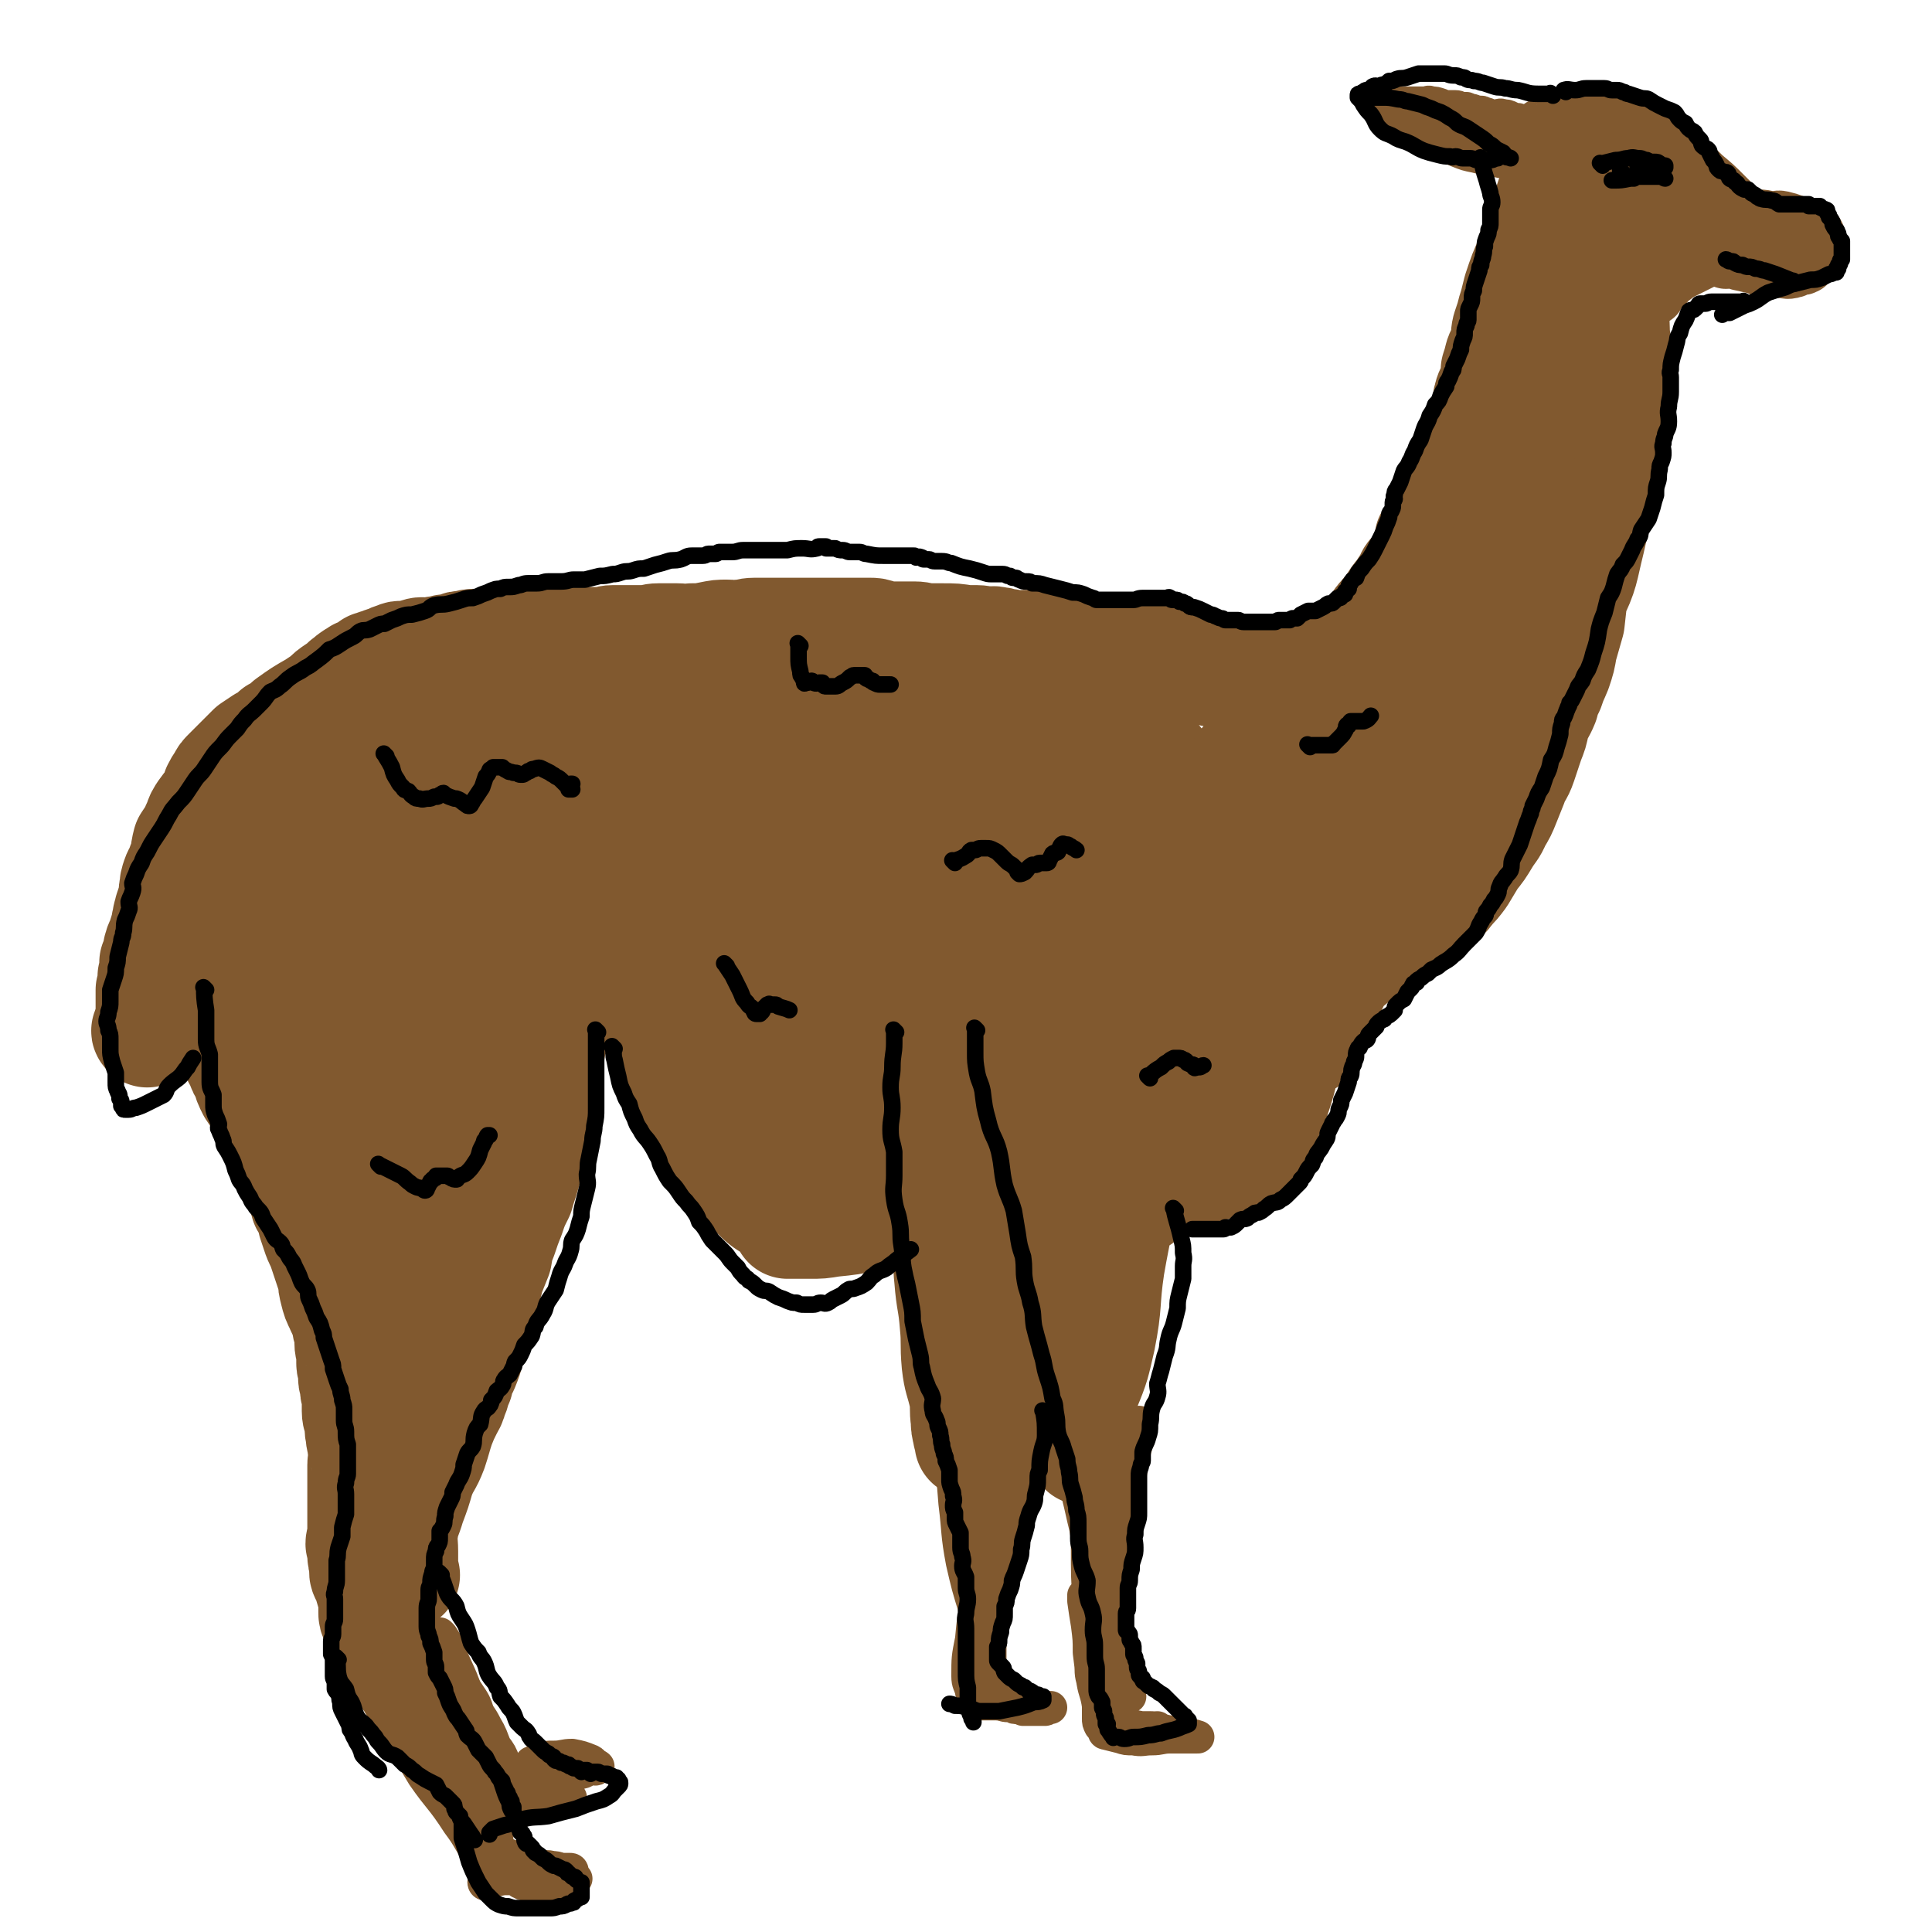 <svg viewBox='0 0 1050 1050' version='1.1' xmlns='http://www.w3.org/2000/svg' xmlns:xlink='http://www.w3.org/1999/xlink'><g fill='none' stroke='#81592F' stroke-width='60' stroke-linecap='round' stroke-linejoin='round'><path d='M855,86c-1,-1 -1,-1 -1,-1 -1,-1 0,0 0,0 0,0 0,0 0,0 0,0 0,0 0,0 -1,-1 0,0 0,0 0,0 0,0 0,0 -3,7 -4,7 -7,13 -2,5 -2,5 -4,9 -2,6 -2,6 -4,12 -2,5 -2,5 -4,11 -2,5 -2,5 -3,10 -4,9 -4,9 -7,18 -1,4 -1,4 -2,8 -1,3 -1,3 -2,7 -1,3 -1,3 -2,6 -1,4 0,4 -1,8 -1,4 -2,4 -3,7 -1,4 -1,4 -2,7 0,4 0,4 -1,7 -1,4 -2,4 -3,8 -1,3 0,4 -1,7 -1,4 -2,4 -3,7 -1,2 -1,2 -3,5 -1,3 -1,3 -1,5 -1,3 -1,3 -2,5 -1,2 0,3 -1,5 -1,3 -1,2 -2,5 -1,2 -2,2 -3,5 -3,6 -3,6 -5,12 -1,2 -1,2 -2,4 -1,2 -1,2 -2,4 -2,4 -1,5 -3,9 -2,2 -3,2 -4,4 0,2 1,2 0,4 0,2 -1,1 -2,3 0,2 0,2 -1,4 -1,3 -1,3 -3,4 -1,2 -1,2 -3,4 -2,2 -1,2 -3,5 -2,3 -2,3 -3,5 -2,2 -2,2 -4,5 -1,2 -1,2 -3,5 -1,2 -2,1 -3,3 -2,2 -2,2 -3,4 -2,2 -1,3 -3,5 -1,1 -1,1 -3,3 -1,1 0,1 -1,2 -1,2 -2,1 -3,3 -1,1 -1,1 -2,3 -1,1 -2,1 -3,2 -1,1 -1,1 -1,2 -1,0 -1,0 -2,1 -1,1 -1,1 -2,1 -1,1 -1,1 -3,1 -1,1 -1,1 -2,2 -1,1 -1,1 -2,2 -1,0 -1,0 -2,0 -3,0 -3,0 -5,1 -2,1 -2,1 -4,2 -1,0 -1,0 -3,0 -4,1 -4,1 -7,2 -2,0 -2,0 -5,0 -3,0 -3,0 -7,0 -3,0 -3,0 -6,0 -2,0 -2,0 -5,0 -2,0 -2,0 -4,-1 -2,-1 -2,-1 -4,-1 -1,-1 -1,-1 -2,-1 -2,-1 -2,-1 -4,-2 -3,-1 -3,-1 -5,-1 -2,-1 -2,-1 -4,-1 -2,-1 -2,-1 -5,-2 -2,0 -2,0 -5,0 -2,0 -2,0 -4,-1 -2,-1 -2,-1 -4,-1 -3,-1 -3,-1 -5,-2 -3,-1 -3,0 -5,-1 -3,-1 -3,-1 -5,-1 -2,-1 -3,0 -5,0 -2,0 -1,-1 -3,-1 -3,-1 -3,-1 -6,-1 -2,0 -2,-1 -4,-1 -1,0 -1,0 -1,0 -3,0 -3,-1 -6,-1 -2,0 -2,0 -4,0 -3,0 -3,0 -5,0 -2,0 -2,0 -4,0 -3,0 -3,0 -6,0 -3,0 -3,0 -6,0 -2,0 -3,0 -5,0 -4,0 -4,-1 -7,-1 -3,-1 -3,0 -6,0 -3,0 -3,0 -6,-1 -3,0 -3,-1 -6,-1 -3,-1 -3,0 -5,0 -3,0 -3,-1 -6,-1 -3,0 -3,0 -6,0 -6,-1 -6,-1 -13,-1 -4,0 -4,0 -8,0 -3,0 -3,-1 -7,-1 -3,0 -3,0 -6,0 -3,0 -3,0 -7,0 -3,0 -3,0 -6,-1 -3,-1 -3,-1 -5,-1 -3,0 -3,0 -6,0 -3,0 -3,0 -7,0 -2,0 -2,0 -5,0 -3,0 -3,0 -7,0 -4,0 -4,0 -7,0 -4,0 -4,0 -8,0 -3,0 -3,0 -6,0 -5,0 -5,0 -10,0 -3,0 -3,0 -7,0 -4,0 -4,1 -8,1 -3,1 -3,0 -7,0 -4,0 -4,0 -9,1 -5,1 -5,1 -10,1 -4,1 -4,0 -8,0 -5,0 -5,0 -10,0 -4,0 -4,1 -8,1 -4,0 -4,0 -9,0 -4,0 -4,0 -8,0 -3,0 -3,1 -7,1 -3,0 -3,0 -6,0 -3,0 -3,0 -6,0 -2,0 -2,0 -5,0 -3,0 -3,0 -6,0 -3,0 -3,0 -6,0 -3,0 -3,0 -6,0 -3,0 -3,0 -6,0 -3,0 -3,0 -6,0 -3,0 -3,0 -6,0 -2,0 -2,0 -4,0 -3,0 -3,1 -6,1 -2,0 -2,0 -4,0 -3,0 -3,0 -6,1 -3,0 -3,0 -5,1 -3,1 -3,1 -6,1 -2,1 -2,1 -4,1 -2,0 -2,0 -5,1 -3,0 -3,-1 -6,0 -3,1 -3,1 -6,2 -3,0 -3,-1 -5,0 -3,1 -3,1 -5,2 -1,1 -1,0 -3,1 -1,1 -1,1 -3,1 -1,1 -1,1 -2,1 -1,0 -1,0 -1,0 -2,1 -1,1 -2,2 -1,1 -1,0 -2,1 -1,1 -1,1 -3,1 -1,1 -2,1 -3,2 -2,1 -2,2 -4,3 -2,2 -2,2 -5,4 -3,2 -3,2 -6,5 -3,2 -3,2 -6,4 -7,4 -7,4 -14,9 -3,3 -3,3 -7,5 -3,3 -3,3 -7,5 -3,2 -3,2 -6,4 -2,2 -2,2 -5,5 -2,2 -2,2 -4,4 -2,2 -2,2 -4,4 -2,2 -2,2 -3,4 -2,3 -2,3 -3,5 -1,3 -1,4 -3,7 -2,3 -2,2 -4,5 -2,3 -2,3 -3,6 -1,2 -1,2 -2,5 -2,3 -2,3 -4,6 -1,4 -1,4 -1,7 -1,3 -1,3 -2,5 -1,4 -2,4 -3,7 -1,3 -1,3 -1,5 -1,3 0,4 -1,7 -1,3 -1,3 -2,6 0,2 -1,2 -1,5 -1,2 0,2 -1,5 -1,2 -1,2 -1,4 -1,2 -1,2 -2,4 -1,2 0,2 -1,3 0,1 0,1 0,2 0,2 -1,2 -1,3 0,1 0,1 -1,2 0,0 0,0 0,1 0,1 0,1 0,2 0,1 0,1 0,3 0,0 0,0 0,0 0,1 -1,1 -1,2 0,0 0,0 0,1 0,0 0,0 0,1 0,0 0,0 0,1 0,0 0,0 0,0 0,1 0,1 0,2 0,1 0,1 0,1 0,1 -1,1 -1,1 0,1 0,1 0,2 0,0 0,0 0,1 0,0 0,0 0,1 0,0 0,0 0,1 0,0 0,0 0,1 0,1 0,1 0,2 0,1 0,1 0,1 0,1 0,1 0,1 '/><path d='M95,531c-1,-1 -1,-1 -1,-1 -1,-1 0,0 0,0 0,0 0,0 0,0 0,0 0,0 0,0 -1,-1 0,0 0,0 0,0 0,0 0,0 0,0 0,0 0,0 -1,-1 0,0 0,0 0,0 0,0 0,0 -2,5 -2,5 -4,9 -1,4 -1,4 -3,7 -1,2 -1,2 -2,4 -1,2 0,2 -1,3 -1,2 -1,2 -1,4 -1,0 -1,0 -1,0 -1,1 -1,1 -1,2 0,0 0,1 0,1 0,1 -1,0 -1,0 -1,0 0,1 0,1 0,0 0,0 0,0 0,0 0,0 0,0 '/><path d='M157,424c-1,-1 -1,-1 -1,-1 -1,-1 0,0 0,0 -4,8 -4,8 -9,17 -2,4 -2,5 -4,9 -3,5 -3,5 -6,10 -2,5 -2,5 -5,10 -2,4 -2,4 -4,8 -2,3 -2,4 -3,8 -2,4 -2,4 -3,10 -1,4 -1,4 -2,8 0,5 0,5 0,10 0,5 0,5 0,10 0,5 0,5 1,9 1,6 0,6 1,11 1,6 1,6 2,11 1,5 2,5 3,10 1,3 0,3 1,7 1,4 1,3 3,7 1,3 1,3 3,6 1,4 1,4 3,8 2,3 2,3 4,6 2,3 2,3 3,7 2,4 2,4 4,8 2,3 2,3 4,7 2,3 1,4 3,7 1,2 2,2 3,5 1,3 0,3 1,6 1,3 2,2 3,5 1,2 1,2 2,5 1,3 1,2 2,6 2,2 2,2 3,5 0,3 1,3 1,5 1,3 1,3 2,6 1,3 1,3 3,7 1,3 1,3 2,6 1,3 1,3 2,6 1,3 1,3 2,6 0,3 0,3 1,7 1,4 1,4 3,8 1,3 2,3 3,7 1,2 0,2 1,5 1,2 1,1 2,3 0,3 -1,3 -1,5 0,3 1,3 1,6 0,1 0,1 0,3 0,1 0,1 0,2 0,2 1,2 1,4 0,0 0,0 0,1 0,2 0,2 0,3 0,2 1,2 1,3 0,2 0,2 0,3 0,2 1,2 1,4 0,2 0,2 0,4 0,2 0,2 0,4 0,3 1,3 1,5 1,4 0,4 1,7 0,4 1,4 1,7 0,2 1,2 1,5 0,3 -1,3 -1,5 0,3 0,3 0,6 0,3 0,3 0,5 0,3 0,3 0,5 0,3 0,3 0,5 0,3 0,3 0,5 0,2 0,2 0,5 0,2 0,2 0,5 0,2 0,2 0,3 0,2 -1,2 -1,4 0,1 1,1 1,3 1,1 0,1 0,2 0,3 0,3 1,5 0,2 0,2 0,5 0,1 0,1 1,3 1,2 1,2 2,5 0,2 1,2 1,4 1,3 1,3 1,5 0,3 0,3 0,5 0,2 0,2 1,4 1,2 2,2 3,5 1,2 0,2 1,5 1,3 1,3 3,5 1,3 1,3 3,6 2,2 2,2 3,4 2,2 1,3 3,4 1,2 1,2 3,4 1,2 1,2 2,4 1,2 2,2 3,4 2,2 2,2 3,3 3,3 3,3 4,5 2,3 2,3 4,6 0,0 0,0 0,0 '/><path d='M220,856c-1,-1 -1,-1 -1,-1 -1,-1 0,0 0,0 0,0 0,0 0,0 0,-6 0,-6 0,-12 0,-6 -1,-6 0,-11 1,-7 2,-7 4,-14 3,-8 3,-8 5,-15 3,-8 4,-7 7,-15 2,-6 2,-7 4,-13 2,-5 2,-5 4,-9 2,-4 2,-3 3,-7 2,-4 1,-4 3,-8 1,-5 1,-4 3,-8 2,-5 2,-5 3,-9 2,-6 2,-6 3,-12 1,-4 0,-4 1,-8 1,-3 2,-3 3,-6 1,-3 1,-4 2,-7 1,-4 1,-4 2,-8 2,-5 2,-5 4,-10 1,-6 1,-6 3,-11 2,-6 2,-6 4,-11 2,-6 2,-6 5,-12 2,-7 2,-6 4,-13 3,-9 2,-9 4,-19 2,-10 3,-10 5,-21 2,-10 2,-10 3,-21 2,-10 2,-10 4,-20 2,-14 3,-14 4,-27 1,-9 0,-9 0,-18 0,-9 1,-9 2,-17 0,-7 1,-7 1,-15 1,-4 0,-4 1,-9 0,-2 1,-2 1,-4 0,-2 0,-2 0,-3 0,-1 0,-1 0,-2 0,-1 0,-1 0,-1 0,-1 0,-1 0,-1 0,0 0,-1 0,-1 0,0 0,1 0,1 -2,6 -2,6 -4,12 -6,17 -6,17 -12,34 -6,17 -6,17 -12,34 -5,18 -5,18 -10,37 -5,17 -6,17 -11,34 -5,19 -4,19 -8,39 -4,16 -4,16 -7,32 -2,10 -3,10 -4,21 -2,8 0,8 -2,15 -1,5 -2,4 -3,9 0,2 0,3 0,5 0,1 0,2 -1,3 0,0 -1,0 -1,0 -2,-2 -2,-2 -4,-5 -7,-13 -9,-12 -13,-27 -9,-31 -9,-32 -13,-64 -3,-29 -2,-29 -1,-58 1,-30 0,-31 5,-60 5,-27 5,-27 14,-53 5,-18 6,-18 14,-34 5,-10 4,-12 12,-20 5,-5 7,-6 15,-7 10,-1 13,-3 21,3 9,8 8,12 12,25 5,17 5,18 5,36 0,18 1,20 -5,36 -7,16 -11,15 -21,29 -9,11 -8,11 -18,22 -9,10 -8,10 -18,18 -10,8 -11,7 -22,13 -8,4 -8,7 -15,7 -8,0 -9,-1 -16,-5 -8,-6 -9,-6 -14,-15 -10,-16 -14,-17 -16,-35 -3,-25 2,-27 6,-53 4,-24 2,-25 9,-48 7,-21 6,-23 19,-40 9,-13 10,-14 25,-20 12,-6 15,-9 29,-5 17,5 18,9 33,22 10,10 10,11 18,23 7,12 8,13 11,26 2,10 2,11 0,21 -2,10 -3,11 -9,20 -6,10 -7,10 -16,18 -9,9 -8,9 -18,16 -11,7 -11,8 -24,12 -10,4 -11,2 -22,3 -8,1 -8,1 -16,0 -4,0 -6,1 -8,-3 -6,-6 -6,-7 -8,-15 -3,-13 -4,-13 -3,-26 2,-17 1,-19 9,-34 7,-13 10,-12 22,-22 11,-8 11,-10 24,-13 14,-4 16,-3 31,-1 15,2 15,3 29,8 14,5 14,4 26,12 10,7 10,8 18,18 8,10 9,10 13,22 7,21 6,21 9,43 1,6 -1,6 -1,13 0,2 1,3 0,4 -1,1 -2,1 -4,0 -7,-4 -8,-4 -13,-10 -11,-12 -10,-13 -18,-26 -10,-16 -11,-16 -17,-33 -5,-13 -3,-14 -6,-28 -3,-12 -3,-12 -6,-24 -1,-5 -1,-5 -3,-10 -1,-2 -1,-2 -3,-4 -1,-1 -1,-1 -2,-2 -1,0 -1,-1 -2,-1 -1,-1 -2,-1 -3,0 0,0 0,1 0,1 -3,6 -4,6 -7,12 -5,9 -4,9 -8,18 -3,8 -3,8 -6,16 -3,7 -3,7 -5,15 -2,6 -2,6 -4,13 -1,5 -1,5 -1,10 0,3 0,3 0,7 0,3 -1,3 0,6 1,2 2,2 5,3 6,2 7,2 13,3 8,0 8,0 15,0 7,0 7,-1 15,-1 6,0 6,0 12,1 7,0 7,0 14,2 5,2 5,3 10,6 4,3 5,3 8,7 3,3 2,3 4,7 2,5 2,5 4,9 3,6 4,5 6,11 2,6 1,6 2,11 1,5 1,5 2,10 0,5 0,5 1,9 1,4 1,4 2,9 0,3 0,3 1,6 2,4 1,4 3,8 2,4 2,5 5,8 3,4 3,4 6,7 5,5 5,5 11,10 6,5 6,5 13,10 5,3 5,3 10,6 4,2 4,2 7,4 3,1 3,1 7,3 1,1 1,1 3,2 2,1 2,1 4,2 2,0 2,1 4,1 1,1 1,0 2,1 1,1 1,1 1,1 1,1 1,0 2,0 1,0 0,1 1,1 0,0 0,0 1,0 0,0 0,0 0,0 -2,-1 -2,-1 -4,-2 -6,-4 -6,-4 -11,-9 -9,-7 -9,-7 -18,-13 -6,-5 -7,-5 -13,-10 -5,-4 -5,-4 -9,-8 -5,-5 -5,-5 -9,-11 -6,-7 -6,-7 -10,-15 -5,-7 -5,-7 -10,-14 -5,-10 -5,-10 -10,-19 -4,-8 -4,-8 -7,-16 -2,-4 -1,-5 -3,-9 -1,-3 -1,-3 -3,-5 0,-1 -1,-1 -1,-2 0,-1 0,-1 0,-1 0,-1 0,-1 -1,-1 0,0 0,0 0,0 0,1 0,1 1,3 1,3 1,3 2,7 4,9 3,9 7,17 4,9 4,8 8,17 5,9 4,9 8,18 4,7 4,7 8,14 3,5 3,5 6,10 3,4 3,4 6,8 2,3 3,3 5,6 3,3 3,3 5,7 3,3 4,2 6,6 2,2 2,2 4,4 2,2 2,2 4,3 1,1 1,1 3,2 1,0 0,0 1,1 1,1 1,1 1,1 1,1 1,1 2,2 0,0 0,0 1,0 2,1 2,1 4,1 4,1 4,1 7,1 4,0 4,0 8,-1 4,-1 4,0 7,-1 6,-1 6,-1 11,-3 8,-2 8,-1 15,-4 9,-3 9,-2 17,-6 8,-3 8,-3 15,-6 10,-6 9,-6 19,-11 10,-5 11,-4 20,-10 10,-5 9,-6 18,-12 9,-7 8,-8 17,-14 9,-6 9,-6 18,-12 7,-5 8,-4 15,-9 5,-3 4,-4 9,-7 2,-1 2,0 4,-1 1,0 1,-1 2,-1 0,0 2,0 1,0 -1,2 -2,3 -5,5 -5,5 -5,4 -10,8 -7,5 -7,5 -14,9 -11,7 -11,7 -22,13 -13,7 -13,6 -26,12 -10,5 -10,5 -19,11 -10,5 -9,5 -19,10 -10,6 -10,5 -20,10 -8,4 -8,4 -15,8 -7,4 -7,4 -14,9 -5,3 -5,3 -10,6 -5,3 -5,3 -9,6 -3,2 -3,2 -7,3 -1,1 -2,0 -3,1 -2,0 -1,1 -2,1 -1,1 -1,0 -2,0 0,0 0,0 0,0 -1,0 -1,0 -1,0 0,0 0,0 0,0 0,1 0,1 0,1 1,0 1,0 3,0 4,0 4,0 9,0 6,0 6,0 12,-1 10,-1 10,-1 19,-3 10,-2 10,-1 19,-5 12,-3 11,-4 22,-9 11,-5 12,-4 23,-10 9,-5 8,-6 17,-12 7,-4 7,-4 13,-9 4,-3 4,-3 8,-6 3,-2 3,-2 6,-5 1,-1 1,-1 2,-2 0,0 0,-1 1,-1 1,0 1,0 2,0 0,0 0,0 0,0 0,0 -1,0 -1,1 -1,1 -1,2 -2,3 -3,2 -2,3 -5,5 -5,4 -5,4 -11,8 -6,4 -6,5 -13,8 -5,3 -5,3 -11,5 -5,3 -5,3 -10,5 -5,2 -5,2 -11,3 -6,1 -6,1 -12,2 -4,1 -4,1 -9,2 -6,2 -7,1 -13,2 -3,1 -3,2 -7,3 -4,1 -4,0 -7,2 -3,1 -3,1 -6,2 -3,2 -4,1 -7,3 -4,1 -4,2 -8,3 -3,1 -3,0 -6,1 -3,1 -3,1 -6,1 -3,0 -3,0 -6,0 -3,-1 -3,-1 -6,-2 -4,-1 -4,-1 -7,-3 -5,-3 -5,-3 -10,-8 -5,-5 -5,-5 -9,-11 -6,-7 -6,-7 -11,-15 -6,-10 -5,-11 -11,-22 -5,-10 -5,-10 -10,-20 -4,-10 -3,-11 -7,-21 -5,-16 -5,-16 -10,-31 -4,-14 -5,-14 -7,-29 -3,-15 -2,-15 -3,-30 -1,-12 -3,-12 -3,-23 0,-8 1,-8 2,-17 2,-6 2,-6 4,-12 2,-5 2,-5 5,-9 3,-4 4,-5 8,-7 8,-4 8,-5 16,-7 17,-2 17,-2 34,0 16,2 16,3 32,7 17,5 18,4 35,10 13,5 13,4 25,10 9,5 10,5 17,13 8,9 9,9 14,20 7,14 8,15 9,30 1,19 -1,19 -4,38 -4,18 -4,18 -10,35 -5,13 -4,15 -14,25 -11,11 -13,11 -28,15 -17,6 -18,6 -36,4 -21,-2 -22,-3 -40,-12 -16,-7 -16,-9 -29,-21 -13,-11 -14,-10 -23,-25 -10,-16 -9,-17 -13,-35 -6,-24 -8,-25 -6,-48 0,-16 3,-16 10,-30 6,-12 5,-14 15,-21 17,-13 18,-19 39,-19 34,0 37,4 70,18 26,12 26,16 49,34 19,16 22,15 36,35 13,18 13,20 19,41 4,15 7,18 2,31 -3,11 -8,11 -19,16 -23,10 -24,12 -49,14 -27,3 -29,2 -55,-4 -26,-5 -26,-7 -50,-19 -22,-11 -22,-12 -43,-26 -13,-9 -14,-9 -24,-21 -10,-12 -11,-13 -16,-27 -8,-19 -9,-19 -10,-39 -2,-15 -1,-16 4,-30 5,-14 5,-15 15,-26 11,-12 12,-16 27,-19 28,-6 31,-5 60,1 30,7 29,11 58,24 26,12 25,13 51,25 22,10 23,8 44,17 14,6 14,7 26,14 5,4 7,4 9,9 2,7 3,8 0,15 -3,9 -3,12 -11,15 -30,12 -32,12 -66,15 -31,3 -32,1 -63,-3 -29,-3 -29,-4 -58,-12 -27,-7 -29,-5 -53,-17 -7,-3 -7,-5 -9,-12 -3,-17 -4,-19 0,-36 5,-20 5,-24 20,-38 20,-19 23,-21 50,-29 32,-9 37,-15 69,-6 44,13 41,26 84,49 21,13 22,11 44,23 13,7 15,5 24,15 7,10 9,12 9,24 1,15 -1,16 -7,29 -7,13 -7,14 -18,23 -20,15 -20,17 -43,26 -24,10 -26,10 -52,13 -18,1 -18,0 -36,-4 -16,-3 -17,-3 -32,-11 -12,-6 -15,-5 -23,-16 -9,-12 -10,-15 -10,-31 1,-24 2,-26 11,-49 10,-23 8,-29 27,-42 28,-21 33,-23 69,-27 31,-3 35,-1 65,11 18,7 18,11 30,27 12,15 13,17 16,36 3,19 5,22 -3,39 -11,23 -15,24 -35,41 -27,22 -29,21 -60,36 -29,13 -30,15 -61,19 -25,4 -27,1 -52,-3 -22,-3 -23,-2 -42,-11 -10,-5 -11,-7 -16,-17 -10,-23 -11,-25 -13,-50 -1,-28 -1,-31 8,-57 7,-21 9,-22 25,-38 19,-20 19,-27 44,-33 29,-7 34,-2 64,7 28,9 27,14 53,29 19,12 19,11 37,24 8,7 11,7 15,17 6,15 7,17 5,34 -3,18 -3,21 -15,34 -13,16 -17,14 -36,24 -17,10 -17,14 -37,18 -24,5 -26,2 -51,-1 -19,-3 -20,-4 -38,-12 -10,-5 -12,-4 -18,-13 -8,-12 -9,-13 -10,-27 -1,-19 0,-20 6,-38 5,-16 5,-17 17,-29 11,-12 13,-12 29,-19 17,-8 18,-11 37,-11 21,0 23,2 42,11 17,8 17,9 30,22 14,14 15,15 24,32 9,16 10,17 12,36 1,17 -1,18 -5,34 -3,12 -3,13 -10,23 -6,10 -8,9 -16,16 -7,7 -8,7 -15,13 -3,1 -3,1 -5,1 -1,0 -1,0 -1,-1 1,-4 1,-5 4,-8 6,-7 7,-7 15,-13 6,-5 6,-5 14,-8 6,-3 7,-3 13,-2 5,1 6,2 8,6 5,8 7,8 7,17 0,15 -2,15 -5,30 -3,14 -3,14 -6,29 -2,12 -2,12 -5,24 -2,9 -2,9 -4,17 -1,5 -1,5 -3,11 0,3 0,3 -1,5 0,2 -1,2 -1,3 0,1 0,1 0,1 0,1 0,1 0,1 0,1 0,1 0,1 0,-4 -1,-5 -1,-11 -1,-13 -1,-13 -1,-26 -1,-6 -1,-6 -1,-12 0,-3 0,-3 0,-7 0,0 0,-2 0,-1 0,0 0,1 0,3 -1,10 -2,10 -2,20 -1,11 0,11 0,23 0,15 0,15 1,30 1,12 1,12 2,25 0,8 0,8 1,17 1,6 2,6 3,12 0,2 0,2 0,5 0,0 0,0 0,0 -1,-3 -2,-3 -3,-7 -3,-10 -4,-9 -6,-19 -3,-12 -2,-12 -5,-24 -1,-10 -2,-10 -3,-20 -1,-8 0,-8 0,-16 0,-10 -1,-10 -1,-20 0,-8 0,-8 0,-16 0,-3 1,-3 1,-6 0,-1 0,-1 0,-2 0,0 0,-1 0,0 1,1 1,2 2,4 1,5 2,5 2,10 2,6 2,7 2,13 0,9 0,10 -2,19 -1,2 -2,1 -3,3 -1,1 -1,1 -1,1 -2,-1 -2,-2 -4,-4 -5,-9 -6,-9 -9,-19 -4,-14 -3,-14 -4,-28 -1,-12 -1,-12 0,-24 0,-7 1,-7 2,-14 0,-5 0,-5 0,-10 0,-2 0,-2 -1,-3 -1,-1 -1,-1 -2,-2 -1,-1 -1,-1 -2,-1 -2,-1 -3,-1 -5,0 -2,1 -2,1 -4,2 -3,2 -3,2 -5,3 -2,2 -2,2 -3,3 -3,3 -3,2 -5,5 -3,5 -3,5 -5,10 -3,6 -3,6 -5,13 -2,9 -3,9 -4,18 -1,9 0,9 0,19 0,10 -1,10 0,19 1,13 2,12 3,25 1,10 0,10 1,21 1,9 2,9 4,18 1,6 0,6 1,13 0,3 0,3 1,7 0,2 1,1 1,3 0,1 0,1 0,2 0,0 1,-1 1,-1 0,-2 0,-2 0,-4 1,-8 0,-8 1,-16 2,-11 3,-11 4,-22 0,-8 -1,-8 0,-16 0,-6 1,-6 2,-12 0,-4 0,-4 0,-8 0,-2 1,-2 1,-4 0,0 0,0 0,-1 0,-1 0,-1 0,-1 0,0 0,0 0,0 0,1 0,1 0,3 0,6 -1,6 -1,11 0,6 0,6 0,12 0,6 0,6 0,12 0,6 0,6 -1,13 0,4 -1,4 -1,8 -1,3 0,3 0,5 0,2 0,2 0,3 0,1 0,1 0,2 0,0 0,0 0,0 1,-14 1,-14 2,-28 2,-20 0,-20 3,-40 5,-27 6,-27 12,-54 8,-31 6,-32 16,-63 7,-22 9,-21 17,-43 8,-20 6,-21 14,-40 6,-12 7,-12 16,-22 4,-6 4,-6 9,-10 3,-2 3,-4 6,-4 3,0 5,1 7,4 6,15 6,16 9,32 3,22 2,22 2,44 0,22 0,22 -3,43 -2,15 -2,15 -5,29 -2,9 -2,10 -6,18 -2,6 -3,5 -7,10 -3,4 -3,4 -5,7 -1,1 -1,1 -2,1 -1,0 -2,-1 -2,-3 -3,-10 -5,-10 -3,-21 2,-24 4,-25 10,-49 6,-21 6,-21 15,-42 5,-14 5,-14 12,-27 2,-4 3,-4 6,-9 1,-1 3,-4 3,-3 1,1 0,4 -1,8 -4,15 -3,15 -9,30 -7,22 -8,21 -18,42 -10,25 -12,24 -21,49 -9,23 -8,23 -15,46 -5,18 -4,19 -9,37 -3,10 -3,10 -6,21 -1,7 -2,7 -3,14 0,4 0,4 1,7 0,2 1,2 2,3 0,2 -1,3 0,4 1,0 1,0 3,0 1,0 1,0 2,-1 2,-1 3,-1 5,-4 5,-12 5,-13 8,-26 4,-20 2,-20 5,-40 4,-23 5,-23 8,-47 4,-28 5,-28 8,-56 2,-25 1,-25 3,-51 2,-22 2,-22 5,-44 2,-14 2,-14 5,-29 1,-6 2,-6 3,-13 1,-4 0,-5 0,-9 0,-3 1,-3 0,-5 -1,-2 -2,-3 -4,-4 -5,-3 -5,-3 -11,-5 -7,-2 -7,-2 -14,-3 -12,-2 -12,-2 -24,-3 -12,0 -12,0 -25,0 -11,0 -11,0 -23,0 -9,0 -9,1 -18,2 -8,1 -8,1 -16,1 -4,1 -4,1 -8,1 -2,0 -2,0 -4,1 0,0 -2,-1 -1,0 3,4 3,5 8,9 15,14 14,16 31,28 16,11 17,8 34,18 5,3 4,4 9,7 2,1 2,1 4,2 0,1 -1,1 -1,1 -6,2 -6,3 -13,4 -13,2 -13,3 -26,3 -16,1 -16,0 -33,0 -15,0 -15,0 -30,-1 -8,-1 -8,-2 -16,-3 -8,-1 -8,-1 -16,-3 -4,0 -4,0 -8,-1 -2,-1 -2,-1 -3,-2 -1,-1 -1,-1 -1,-2 0,-2 0,-3 1,-5 5,-5 5,-6 11,-10 16,-8 16,-9 33,-14 19,-5 20,-3 40,-6 11,-2 11,-3 22,-5 6,-1 6,-1 12,-2 0,0 1,0 1,0 -3,3 -3,3 -7,5 -16,8 -16,9 -33,15 -19,7 -20,7 -40,11 -19,4 -19,4 -38,5 -12,2 -12,2 -24,1 -6,0 -6,0 -12,-2 -3,-1 -4,-1 -5,-4 -1,-2 -1,-3 1,-5 5,-7 5,-9 13,-13 19,-9 20,-9 41,-15 25,-7 25,-5 50,-11 22,-5 22,-5 43,-11 0,0 0,0 0,0 '/><path d='M629,636c-1,-1 -1,-1 -1,-1 -1,-1 0,0 0,0 0,0 0,0 0,0 5,0 5,0 10,0 3,0 3,0 7,0 4,0 4,0 7,0 3,0 3,0 6,-1 4,-1 4,-1 7,-2 3,-1 3,-1 6,-2 2,-2 2,-2 5,-5 3,-3 4,-2 6,-6 4,-6 4,-6 7,-13 4,-9 4,-9 7,-19 3,-12 3,-12 5,-24 2,-13 1,-13 3,-26 2,-11 3,-11 6,-22 3,-11 3,-11 7,-21 4,-12 4,-12 9,-24 5,-10 6,-10 11,-20 4,-8 3,-8 7,-15 3,-6 4,-5 8,-10 2,-4 2,-4 5,-8 0,-1 0,-1 1,-2 0,-1 1,-1 1,-2 0,0 0,-1 0,-1 0,0 1,0 1,0 1,1 1,2 1,3 0,6 0,6 -1,13 -1,9 -1,9 -2,19 -2,10 -2,10 -6,20 -4,13 -4,13 -9,25 -5,12 -5,12 -10,24 -5,9 -5,10 -11,19 -5,7 -6,7 -12,14 -4,5 -4,5 -9,10 -5,4 -4,5 -9,8 -4,3 -4,3 -8,4 -3,2 -3,2 -7,2 -3,1 -4,1 -7,0 -3,-1 -3,-2 -4,-4 -6,-8 -6,-8 -10,-17 -5,-16 -6,-16 -8,-32 -1,-14 0,-14 1,-27 2,-14 2,-15 5,-28 3,-12 2,-13 7,-24 4,-10 5,-9 10,-18 5,-8 5,-8 10,-14 3,-4 4,-4 7,-7 1,-1 0,-1 1,-1 1,0 2,0 3,0 1,0 2,0 3,1 2,5 2,5 2,10 0,6 -1,6 -3,12 -2,6 -1,6 -3,11 -2,4 -2,4 -4,7 -1,1 -1,1 -3,2 0,0 0,0 -1,0 0,0 0,0 0,0 -1,-2 -1,-2 -1,-4 0,-2 0,-3 1,-5 2,-3 2,-3 5,-5 3,-2 4,-3 8,-3 5,-1 6,-1 11,1 6,2 7,2 12,8 5,5 4,6 7,12 3,9 3,9 5,19 2,11 2,11 2,22 1,11 0,11 -1,21 -1,7 -1,8 -3,14 -2,7 -3,7 -6,14 -2,5 -2,5 -4,9 -1,4 0,4 -1,7 -1,2 -2,2 -3,4 -1,2 -1,2 -2,3 0,1 0,2 0,2 -1,1 -1,1 -2,2 0,0 0,0 -1,1 -1,0 -1,0 -2,0 0,0 0,0 0,0 -3,-2 -3,-1 -5,-4 -4,-6 -5,-6 -7,-14 -3,-10 -2,-10 -3,-21 -1,-12 -1,-12 0,-24 1,-12 2,-12 6,-24 4,-12 3,-12 9,-24 4,-8 5,-8 11,-15 6,-7 7,-7 14,-13 7,-5 7,-5 15,-10 5,-3 5,-3 10,-6 4,-2 4,-2 7,-3 3,-1 3,-1 5,-2 1,-1 1,-1 2,-1 1,0 1,-1 2,-1 0,0 1,0 1,1 1,2 2,2 2,4 0,4 1,5 0,9 -2,7 -3,7 -7,13 -4,7 -4,7 -10,13 -6,6 -6,6 -13,12 -6,4 -6,4 -12,8 -5,4 -5,4 -10,9 -4,3 -4,2 -7,6 -2,3 -2,3 -4,6 -2,3 -3,3 -4,5 -1,3 -1,3 -1,5 0,2 0,2 0,4 0,3 1,3 1,5 1,3 1,3 3,7 1,3 1,3 3,6 1,2 1,2 2,4 1,2 0,2 1,4 1,1 1,1 1,3 1,0 1,0 1,1 0,1 0,1 1,2 0,0 0,0 1,1 0,0 0,0 1,0 1,-1 1,-1 2,-2 3,-3 3,-3 5,-5 4,-3 4,-3 7,-6 3,-3 3,-3 7,-6 3,-2 3,-2 6,-5 3,-2 3,-2 7,-5 2,-2 2,-2 5,-4 2,-2 3,-2 6,-3 2,-2 2,-2 4,-3 3,-1 3,-1 7,-3 1,-1 1,-1 3,-2 3,-2 3,-2 5,-5 3,-3 3,-3 6,-7 3,-5 3,-5 6,-10 4,-5 4,-5 7,-10 3,-5 4,-5 6,-10 3,-5 3,-5 5,-10 2,-5 2,-5 4,-10 2,-6 3,-5 5,-11 2,-6 2,-6 4,-12 2,-5 2,-5 3,-10 2,-6 3,-6 5,-11 1,-4 1,-4 3,-8 2,-6 2,-5 4,-10 2,-6 2,-6 3,-12 2,-7 2,-7 4,-14 1,-9 1,-9 2,-18 1,-8 1,-8 1,-16 0,-7 0,-7 0,-15 0,-6 0,-6 0,-13 0,-6 0,-6 0,-13 0,-8 0,-8 0,-16 0,-7 -1,-7 -1,-14 0,-6 0,-6 0,-12 0,-5 0,-5 0,-10 0,-3 0,-3 0,-6 0,-2 0,-2 1,-3 0,-2 1,-2 1,-3 0,-1 0,-1 0,-3 0,0 0,-1 0,-1 0,0 1,0 1,0 0,0 0,0 0,0 0,0 -1,-1 0,0 0,3 2,4 2,9 1,19 2,19 0,38 -2,21 -2,21 -8,41 -5,18 -5,18 -13,35 -8,16 -8,16 -18,31 -7,12 -8,11 -17,22 -7,10 -7,10 -15,19 -5,7 -6,7 -12,13 -5,5 -5,4 -10,9 -2,2 -2,3 -4,5 -1,1 -1,1 -2,2 -1,1 -1,1 -1,1 0,1 0,1 1,1 3,0 3,1 5,-1 5,-2 5,-2 8,-6 8,-9 8,-10 15,-19 10,-14 9,-14 19,-29 8,-12 8,-12 16,-25 8,-13 9,-12 16,-25 6,-11 6,-11 12,-22 3,-7 3,-7 6,-15 2,-6 3,-6 5,-12 2,-7 2,-7 4,-15 0,-5 0,-5 0,-10 0,-6 0,-6 0,-13 0,-5 0,-5 0,-10 0,-3 0,-3 0,-7 0,-3 0,-3 0,-6 0,-2 0,-2 0,-3 0,-1 1,-1 1,-2 0,0 0,-2 0,-1 1,4 3,5 3,11 0,24 0,24 -2,49 -2,17 -1,17 -5,34 -4,16 -3,17 -10,31 -5,10 -7,9 -14,17 -9,10 -10,10 -20,18 -7,7 -7,7 -16,13 -8,7 -8,6 -17,12 -7,4 -7,5 -15,8 -7,3 -7,2 -14,5 -4,1 -4,1 -7,3 -3,1 -3,1 -6,1 -1,0 -1,1 -2,0 0,0 0,-1 0,-1 2,-4 2,-4 4,-7 9,-11 10,-10 18,-21 12,-16 11,-17 22,-33 12,-17 13,-16 25,-33 10,-14 10,-14 19,-29 7,-11 7,-11 13,-23 5,-10 5,-10 10,-20 2,-6 2,-6 4,-12 1,-4 2,-4 2,-9 1,-4 0,-4 0,-9 0,-3 -1,-3 -1,-6 -1,-4 -1,-4 -1,-8 0,-3 0,-3 -1,-7 0,-3 0,-3 0,-7 0,-5 0,-5 0,-9 0,-4 0,-4 0,-7 0,-3 0,-3 0,-6 0,-3 0,-3 0,-6 0,-2 0,-2 0,-4 0,-1 1,-1 1,-2 0,-1 0,-1 0,-3 0,-2 0,-2 0,-3 0,-3 1,-3 1,-5 0,-3 0,-3 0,-5 0,-3 1,-3 1,-5 0,-3 0,-3 0,-5 0,-1 1,-1 1,-2 0,0 0,0 0,0 '/></g>
<g fill='none' stroke='#81592F' stroke-width='36' stroke-linecap='round' stroke-linejoin='round'><path d='M875,252c-1,-1 -1,-1 -1,-1 -1,-1 0,0 0,0 2,-3 2,-4 4,-7 2,-5 1,-5 4,-9 2,-4 4,-4 6,-8 2,-5 0,-6 1,-12 1,-5 1,-5 2,-10 0,-5 0,-5 0,-10 0,-5 0,-5 -1,-11 -1,-6 0,-6 -1,-11 -2,-7 -2,-7 -3,-13 -1,-5 -1,-6 -2,-11 0,-4 1,-4 0,-7 -1,-4 -1,-4 -2,-8 0,-3 0,-3 0,-6 0,-2 0,-2 0,-4 0,0 0,0 0,-1 0,-1 0,-1 0,-1 0,-1 0,-2 1,-2 0,0 1,0 1,0 0,0 1,0 1,0 1,0 1,0 3,1 1,0 1,0 2,1 3,3 3,3 5,6 2,3 2,3 3,7 1,4 1,4 1,8 0,3 0,3 0,6 0,3 0,3 0,5 0,1 -1,1 -1,2 0,1 0,1 0,2 0,0 0,0 0,1 0,0 0,0 0,0 0,0 -1,0 0,-1 0,-1 0,-1 1,-2 1,-1 2,-1 3,-2 3,-3 2,-3 5,-5 4,-3 4,-3 8,-5 4,-2 4,-2 8,-4 4,-2 4,-2 9,-3 6,-2 6,-2 12,-3 6,0 6,0 12,0 6,0 6,0 12,0 0,0 0,0 0,0 '/><path d='M938,139c-1,-1 -1,-1 -1,-1 -1,-1 0,0 0,0 0,0 0,0 0,0 5,1 5,0 9,2 5,1 4,1 9,2 3,1 3,2 7,2 3,0 3,0 6,0 3,0 3,1 6,0 1,0 1,-1 3,-2 1,0 2,1 3,0 1,0 0,-1 1,-2 1,-1 1,-1 2,-2 0,0 0,-1 0,-1 0,-1 1,-1 1,-1 1,-1 1,-1 1,-2 0,0 0,0 0,-1 0,-1 0,-1 0,-2 0,-1 0,-1 0,-1 0,-1 0,-2 -1,-2 -2,-1 -2,-1 -4,-2 -2,0 -2,-1 -4,-1 -3,-2 -3,-2 -7,-3 -3,-1 -3,0 -6,0 -3,0 -3,-1 -7,-1 -2,0 -2,0 -5,0 -3,0 -3,0 -5,0 -3,0 -3,-1 -5,-1 -2,0 -2,0 -4,-1 -2,0 -2,0 -4,-1 -3,-1 -3,-1 -6,-2 -3,-1 -3,-1 -7,-3 -3,-1 -3,-2 -7,-3 -2,-2 -3,-2 -5,-4 -3,-1 -3,-2 -5,-4 -2,-2 -1,-3 -3,-5 -2,-3 -2,-3 -4,-5 -2,-2 -2,-2 -3,-4 -2,-2 -1,-3 -3,-5 -1,-1 -2,-1 -3,-3 -1,-1 0,-2 0,-3 0,-1 0,-1 0,-3 0,-1 0,-1 0,-3 0,0 0,0 0,-1 0,0 1,0 1,-1 0,0 0,-1 0,-1 0,0 1,0 1,0 1,0 1,0 2,1 2,2 2,2 4,5 4,5 4,5 8,10 4,6 4,6 8,12 2,5 2,6 5,10 2,3 2,3 5,6 1,1 1,2 2,4 0,1 1,1 1,1 1,1 1,1 1,1 0,1 0,1 1,2 0,0 0,0 1,1 0,0 0,0 0,0 -1,-2 0,-2 -1,-3 -1,-3 -1,-3 -3,-5 -2,-4 -2,-4 -4,-8 -3,-4 -3,-4 -6,-8 -2,-4 -2,-4 -4,-8 -2,-2 -2,-2 -5,-5 -3,-3 -3,-3 -6,-6 -2,-2 -2,-1 -4,-3 -2,-1 -2,-1 -4,-2 -2,-1 -2,-2 -4,-3 -1,-1 -1,-1 -3,-1 -1,-1 -1,-1 -3,-2 -2,-1 -2,-1 -3,-2 -2,0 -2,-1 -3,-1 -2,-1 -2,-1 -3,-1 -1,0 -1,0 -3,0 -1,0 -1,0 -1,0 -1,0 -1,0 -2,0 -1,0 -1,0 -1,0 -1,0 -1,1 -1,1 -1,1 -1,0 -3,1 -1,0 -1,1 -3,1 -1,1 -1,1 -2,1 -2,1 -2,1 -4,1 -1,1 -1,1 -2,1 -1,0 -1,1 -2,1 -2,0 -2,0 -3,0 0,0 0,0 0,0 -2,1 -1,1 -3,1 0,0 0,0 0,0 -1,0 -1,0 -1,0 0,0 0,0 0,0 0,0 0,0 -1,0 0,0 0,0 0,0 0,1 0,1 0,1 '/></g>
<g fill='none' stroke='#81592F' stroke-width='18' stroke-linecap='round' stroke-linejoin='round'><path d='M973,138c-1,-1 -1,-1 -1,-1 -1,-1 0,0 0,0 0,0 0,0 0,0 0,0 0,0 0,0 -5,-3 -5,-3 -9,-5 -3,-2 -3,-2 -6,-4 -3,-2 -3,-2 -6,-4 -2,-2 -2,-2 -3,-3 -2,-2 -2,-2 -4,-4 -1,-1 -1,-1 -3,-3 -1,-1 -1,-1 -3,-2 -2,-1 -2,-1 -3,-3 -1,-1 -1,-1 -2,-3 -2,-1 -2,0 -4,-2 -2,-1 -1,-1 -3,-3 -2,-2 -2,-2 -4,-4 -2,-2 -2,-2 -4,-4 -2,-1 -2,-1 -4,-3 -1,-1 -1,-1 -3,-3 -1,-1 -1,-1 -3,-2 -1,-1 0,-1 -1,-2 -1,-1 -1,-1 -1,-1 -1,0 -1,0 -1,0 0,0 0,0 0,0 1,1 1,0 3,1 4,2 4,2 8,5 4,3 4,3 8,7 5,4 5,4 10,8 5,4 4,5 9,9 5,4 5,4 10,8 3,3 3,3 5,5 2,2 2,2 3,4 1,2 1,2 2,4 1,0 1,0 2,1 1,0 1,0 1,0 1,1 1,1 1,1 0,1 0,2 0,2 0,0 0,-1 -1,-2 -4,-4 -5,-4 -9,-8 -4,-4 -5,-4 -9,-8 -4,-4 -4,-4 -8,-8 -5,-5 -5,-5 -9,-10 -4,-4 -4,-4 -7,-7 -3,-3 -3,-3 -6,-7 -1,-2 -1,-2 -3,-4 -2,-2 -2,-2 -4,-4 0,0 0,0 -1,-1 -1,-1 -1,-1 -2,-2 0,0 0,0 -1,-1 -1,-1 -1,-1 -1,-1 0,0 0,0 0,-1 0,0 0,0 0,0 0,1 0,1 0,1 4,2 4,2 8,4 4,2 4,3 7,5 5,4 5,4 9,8 6,5 6,5 11,10 4,4 4,4 8,8 3,3 3,3 6,5 2,1 2,1 3,3 1,0 1,1 1,1 1,1 1,0 1,0 0,0 0,0 0,0 '/><path d='M962,124c-1,-1 -1,-1 -1,-1 -1,-1 0,0 0,0 -4,-1 -4,-2 -8,-4 -4,-1 -4,-2 -7,-4 -3,-1 -4,-1 -7,-3 -2,-1 -2,-2 -4,-3 -3,-2 -3,-1 -5,-3 -3,-2 -3,-2 -6,-4 -3,-1 -2,-2 -5,-3 -2,-1 -2,0 -4,-1 -3,-2 -3,-2 -5,-3 -2,-1 -1,-1 -3,-2 -1,0 -1,1 -3,0 -2,-1 -1,-1 -3,-2 -2,-1 -2,-1 -4,-2 -2,0 -2,-1 -3,-1 -2,-1 -2,-1 -4,-1 -2,-1 -2,-1 -4,-1 -3,-2 -3,-2 -6,-3 -2,-1 -2,0 -3,-1 -1,0 -1,0 -2,0 -2,0 -2,0 -3,-1 -1,0 -1,0 -3,-1 -1,0 0,-1 -1,-1 -1,-1 -2,-1 -3,-1 -1,0 -1,0 -1,0 -1,0 -1,0 -2,0 -1,0 -1,-1 -2,-1 0,0 -1,0 -1,0 -1,0 -1,-1 -2,-1 -1,-1 -1,0 -2,-1 0,-1 0,-1 -1,-1 -1,-1 -1,-1 -2,-1 -1,0 -1,0 -1,0 -2,-1 -2,-1 -3,-2 -1,0 -1,0 -2,0 -2,-1 -2,-1 -4,-2 -1,0 -1,0 -1,0 -3,-1 -3,-1 -6,-2 -1,-1 -1,-1 -2,-1 -2,0 -2,0 -4,0 -2,0 -2,0 -4,-1 -2,0 -2,0 -4,-1 -2,-1 -2,-1 -4,-1 -2,-1 -2,0 -4,0 -1,0 -1,0 -1,0 -2,0 -2,0 -4,-1 -2,0 -2,-1 -3,-1 -1,0 -1,0 -3,0 -1,0 -1,-1 -2,-1 -1,0 -1,0 -3,-1 -1,0 -1,0 -2,0 -2,0 -2,-1 -4,-1 -1,0 -1,0 -1,0 -2,0 -2,0 -3,0 -2,0 -2,0 -4,-1 -3,-1 -3,-1 -5,-1 -2,-1 -2,0 -3,0 -2,0 -2,0 -4,0 -1,0 -1,0 -3,0 -1,0 -1,0 -2,0 -1,0 -1,0 -1,0 -1,0 -1,0 -2,0 -1,0 -1,0 -3,0 -1,0 -1,0 -1,0 -1,0 -1,0 -2,0 -1,0 -1,0 -1,0 -1,0 -1,0 -1,0 -1,0 -1,0 -2,0 0,0 0,0 0,0 -1,0 -1,0 -1,1 0,0 0,0 0,0 0,0 0,0 0,0 0,1 0,1 0,1 0,1 0,0 1,1 3,2 3,2 6,4 4,3 4,3 9,6 7,4 7,3 13,7 6,3 6,4 11,6 5,2 5,2 10,3 4,1 4,1 8,2 4,0 4,1 8,1 4,1 4,0 8,1 4,0 4,1 8,1 4,1 4,0 9,0 2,0 2,0 5,1 3,0 3,0 5,0 1,0 1,0 2,0 1,0 1,0 2,0 0,0 0,0 0,0 0,0 -1,0 -2,0 -2,0 -2,0 -4,0 -5,-1 -5,-1 -11,-2 -8,-1 -8,-1 -16,-2 -8,-1 -8,0 -15,-2 -5,-1 -5,-2 -10,-4 -3,-1 -3,0 -6,-1 -2,-1 -1,-2 -3,-3 -1,-1 -2,0 -3,-1 0,0 1,-1 0,-1 0,-1 -1,0 -1,0 -1,0 0,-1 1,-1 1,-1 1,-1 2,-1 6,0 6,0 11,1 6,0 6,1 12,1 7,1 7,1 13,2 4,0 4,0 7,1 3,0 2,1 4,1 2,0 2,0 4,0 1,0 1,1 2,2 0,0 0,0 0,0 -9,-5 -9,-6 -17,-9 -7,-4 -8,-3 -15,-6 -6,-1 -6,-1 -11,-2 -3,-1 -3,0 -6,-1 -1,0 -1,-1 -2,-1 0,0 0,0 0,0 2,3 1,4 4,6 12,7 12,8 25,12 14,5 20,4 30,6 '/><path d='M519,735c-1,-1 -1,-1 -1,-1 -1,-1 0,0 0,0 0,0 0,0 0,0 0,0 -1,-1 0,0 0,2 0,3 1,6 1,6 2,5 3,11 1,4 0,4 1,8 0,3 1,3 1,7 1,5 0,5 0,10 0,7 0,7 0,13 0,6 1,6 1,12 0,5 0,6 0,11 0,5 1,5 1,10 1,5 1,5 2,10 1,5 0,5 1,11 1,6 0,6 1,12 1,4 1,4 2,9 0,4 0,4 0,7 0,2 1,2 1,4 0,2 0,2 0,3 0,2 1,2 1,3 0,2 0,2 0,3 0,1 1,1 1,2 0,0 0,0 0,1 0,1 0,1 0,1 0,1 0,1 0,1 -2,-6 -3,-7 -5,-14 -4,-13 -4,-13 -7,-26 -3,-16 -2,-16 -4,-32 -1,-13 -1,-13 -2,-25 -1,-8 -1,-8 -2,-15 0,-6 0,-6 0,-12 0,-3 0,-3 -1,-5 0,-2 -1,-2 -1,-4 0,-1 0,-1 0,-3 0,0 -1,-1 -1,0 0,0 0,1 1,2 1,4 1,4 2,7 3,10 3,10 5,20 2,11 2,11 3,22 1,10 1,10 3,20 1,11 2,11 4,22 1,7 0,7 1,14 1,6 2,6 3,12 1,4 0,4 0,9 0,3 1,3 1,6 0,3 0,3 0,6 0,2 1,2 1,4 0,1 0,1 0,2 0,1 0,1 0,2 0,2 1,2 1,3 0,0 0,0 0,0 0,1 0,1 0,2 0,1 0,1 0,2 0,1 0,1 0,1 0,1 1,1 1,2 0,1 0,1 0,3 0,1 1,0 1,1 0,1 0,1 0,2 0,0 0,0 0,0 0,1 0,1 0,2 0,1 1,0 1,1 0,1 0,1 0,2 0,0 1,-1 2,0 1,0 0,0 1,1 2,2 2,2 4,3 1,1 1,1 3,1 1,1 1,1 3,1 2,0 2,0 3,1 1,0 1,0 2,0 2,0 2,0 3,0 1,0 1,0 2,0 0,0 0,0 1,0 1,0 1,0 2,0 0,0 0,0 1,0 0,0 0,0 0,0 1,0 1,0 1,0 1,0 0,-1 1,-1 0,0 1,0 1,0 1,0 1,0 1,0 0,0 0,0 0,0 -1,0 -1,0 -2,0 -3,0 -3,-1 -5,-1 -4,0 -4,0 -8,0 -4,0 -4,0 -8,0 -3,0 -3,-1 -7,-1 -2,0 -2,0 -5,0 -1,0 -1,0 -3,0 -1,0 -1,0 -1,0 -1,0 -2,0 -2,-1 -1,-1 0,-1 -1,-2 0,-2 -1,-2 -1,-4 -1,-4 -2,-4 -2,-8 0,-10 0,-10 2,-20 1,-11 1,-11 4,-23 1,-9 2,-9 4,-17 3,-10 4,-10 7,-19 3,-9 2,-9 5,-17 3,-7 3,-7 6,-15 2,-5 2,-5 4,-10 0,-4 0,-4 0,-8 0,-2 0,-2 0,-4 0,-2 1,-2 1,-3 0,-1 0,-1 0,-2 0,0 1,0 1,0 1,0 0,-1 0,-1 0,0 0,0 0,0 0,1 0,1 0,2 -1,5 -1,6 -2,11 -1,7 -1,7 -3,14 -2,9 -3,9 -5,17 -3,10 -2,10 -4,19 -2,9 -2,9 -3,17 -2,8 -2,8 -3,16 -1,7 -1,7 -2,13 0,6 0,6 0,11 0,3 0,3 0,5 0,2 0,2 0,4 0,1 0,1 0,2 0,1 0,1 0,1 -1,-8 -1,-9 -1,-18 -2,-11 -2,-11 -3,-21 '/><path d='M556,769c-1,-1 -1,-2 -1,-1 -2,3 -2,4 -3,8 -2,8 -3,7 -5,15 -3,11 -3,11 -6,22 -2,9 -3,9 -5,18 -2,10 -2,10 -3,19 -1,4 -1,4 -1,9 0,2 0,2 0,4 0,0 0,0 0,0 0,-4 0,-4 1,-8 0,-12 1,-12 1,-24 1,-16 0,-16 1,-33 0,-12 1,-12 1,-25 1,-4 1,-4 1,-8 0,-2 0,-2 0,-3 0,0 0,-1 0,0 0,6 0,6 0,13 -1,13 -1,13 -3,25 -1,10 0,10 -1,21 -1,6 -1,6 -2,13 0,3 0,3 0,5 0,1 0,0 0,0 '/><path d='M581,770c-1,-1 -1,-1 -1,-1 -1,-1 0,0 0,0 1,4 1,4 1,8 1,10 1,10 2,19 1,9 2,8 3,17 2,8 2,9 4,17 2,12 3,12 6,23 2,11 1,11 3,22 2,9 2,8 4,17 2,6 1,6 3,11 1,4 1,4 3,8 0,1 1,1 1,2 1,1 0,1 1,3 0,1 0,1 0,3 0,0 0,0 1,1 1,1 1,1 2,2 0,0 -1,0 -1,0 0,0 1,0 1,0 0,0 0,0 0,0 -2,-3 -2,-3 -3,-6 -3,-10 -4,-10 -6,-20 -3,-14 -3,-14 -5,-28 -2,-14 -3,-14 -4,-28 -1,-14 1,-14 2,-28 0,-9 0,-9 -1,-18 0,-5 -1,-5 -1,-9 0,-3 0,-3 0,-5 0,-1 -1,-1 -1,-2 0,-1 0,-1 0,-2 0,0 0,0 0,0 0,4 0,4 0,8 0,13 0,13 -1,26 0,14 -1,14 -1,27 -1,15 -1,15 -1,29 1,10 1,10 1,20 1,8 1,8 1,16 0,4 0,5 0,9 0,3 1,3 1,6 0,0 0,0 0,1 0,0 0,0 0,0 -1,-6 -2,-6 -2,-11 -1,-17 0,-17 -1,-34 -1,-16 -1,-16 -1,-33 -1,-15 0,-15 0,-30 0,-9 0,-9 0,-17 0,-4 0,-4 0,-7 0,-1 0,-1 0,-2 0,0 0,-1 0,0 0,1 0,1 0,3 0,9 -1,9 0,17 1,14 2,14 3,28 1,14 1,14 1,29 0,10 0,10 0,20 0,7 -1,7 -1,14 0,3 1,3 1,6 0,1 0,1 0,3 0,0 1,1 1,0 1,-6 1,-6 1,-13 0,-16 -1,-16 -1,-33 -1,-19 0,-19 -1,-39 -1,-16 -2,-16 -4,-33 -1,-9 -1,-9 -2,-18 0,-3 -1,-3 -1,-6 0,-1 0,-1 0,-2 0,-1 0,-2 0,-1 1,8 1,9 2,18 3,19 4,19 5,38 1,17 0,17 1,34 0,13 0,13 0,25 0,10 0,10 0,19 0,6 0,6 0,12 0,4 1,4 1,7 0,2 0,2 0,4 0,1 0,1 0,2 0,1 0,2 0,2 0,-1 0,-2 0,-3 -1,-4 -1,-4 -2,-7 -1,-7 -1,-7 -1,-13 -1,-7 -1,-7 -2,-15 -1,-5 -1,-5 -2,-10 0,-2 0,-2 0,-4 0,0 -1,-1 -1,-1 0,0 0,0 0,1 0,1 0,1 0,2 1,7 1,7 2,13 1,8 1,8 1,15 1,8 1,8 2,16 1,6 2,6 3,13 0,3 0,3 0,7 0,2 0,2 1,4 1,1 1,1 2,3 0,0 0,1 1,1 4,1 4,1 8,2 3,1 3,1 7,1 5,1 5,0 10,0 5,0 5,-1 10,-1 4,0 4,0 7,0 1,0 1,0 3,0 1,0 1,0 3,0 0,0 0,0 1,0 1,0 1,0 1,0 -3,-1 -4,-1 -7,-2 -5,-1 -5,0 -10,-1 -4,-1 -4,-1 -8,-2 -3,0 -3,0 -5,0 -2,0 -2,0 -3,0 -1,0 -1,0 -1,0 0,0 0,0 0,0 0,0 -1,0 0,0 1,-1 2,0 3,0 2,0 2,1 3,1 3,0 3,-1 6,-1 0,0 0,0 0,0 '/><path d='M610,933c-1,-1 -1,-1 -1,-1 -1,-1 0,0 0,0 0,0 0,0 0,0 0,0 0,0 0,0 -1,-1 0,0 0,0 0,0 0,0 0,0 0,0 0,0 0,0 -2,-11 -2,-11 -3,-22 -1,-8 0,-8 -1,-16 -1,-8 -1,-8 -1,-16 -1,-7 0,-7 0,-14 0,-6 0,-6 1,-12 0,-7 0,-7 1,-14 2,-7 2,-7 3,-15 1,-6 1,-6 2,-13 1,-5 1,-5 2,-10 1,-4 2,-4 3,-8 1,-3 0,-3 1,-6 0,-2 1,-1 1,-3 0,-2 0,-2 0,-4 0,-1 1,-1 1,-3 1,0 0,0 0,-1 0,-1 0,-1 0,-2 0,0 0,0 0,0 0,0 0,0 0,0 0,0 0,0 0,1 0,4 0,4 -1,8 -1,7 -2,7 -3,15 -2,12 -2,12 -3,25 -1,13 -1,13 -2,26 -2,12 -2,12 -5,25 -1,8 -2,8 -4,16 -1,8 0,8 -1,15 -1,4 -1,4 -2,8 -1,3 -1,3 -1,5 0,2 0,2 0,4 0,0 0,0 0,1 0,0 0,0 0,0 '/><path d='M218,898c-1,-1 -1,-1 -1,-1 -1,-1 0,0 0,0 0,0 0,0 0,0 0,0 0,0 0,0 -1,-1 0,0 0,0 4,7 4,7 7,14 3,5 3,5 6,10 3,6 2,6 5,11 2,4 2,4 3,7 1,3 1,3 2,7 1,3 1,3 2,6 1,3 1,3 3,7 1,3 1,3 3,6 1,3 2,3 3,6 1,3 1,3 2,5 0,2 0,2 1,4 1,1 1,1 2,2 1,1 0,1 1,3 0,1 1,0 1,1 1,1 0,1 1,2 0,1 1,1 1,1 1,1 0,2 1,2 0,0 1,0 2,0 0,0 -1,1 -1,1 0,0 0,0 0,0 -1,-2 -1,-2 -2,-3 -5,-11 -5,-11 -10,-22 -6,-15 -6,-15 -11,-31 -3,-9 -3,-9 -5,-18 -2,-7 -1,-7 -3,-14 -1,-4 -1,-4 -3,-8 0,-3 0,-3 -1,-6 0,-1 0,-1 -1,-3 0,0 0,0 0,-1 0,-1 0,-1 0,-1 0,0 1,0 1,0 2,2 3,2 4,3 4,4 4,4 7,8 5,6 4,6 8,12 6,9 5,9 10,18 4,6 5,6 8,12 3,5 3,6 5,11 3,4 3,4 5,9 2,2 1,2 2,5 1,1 1,1 1,2 0,1 0,1 0,2 0,0 0,0 0,0 -2,-1 -3,-1 -5,-3 -4,-4 -5,-4 -8,-10 -8,-11 -8,-11 -14,-23 -5,-11 -5,-11 -8,-23 -2,-6 -1,-6 -2,-12 -1,-3 -1,-3 -1,-6 0,-1 0,-1 0,-2 0,0 1,1 1,1 4,6 4,6 6,13 6,13 6,13 10,27 3,12 2,13 4,25 2,10 2,10 4,20 2,7 2,7 4,15 0,3 0,3 1,6 0,1 0,1 1,3 0,0 0,0 0,1 0,0 0,0 0,0 0,0 0,0 0,0 -2,-3 -3,-3 -4,-5 -4,-7 -4,-7 -7,-14 -5,-9 -4,-9 -8,-18 -3,-5 -2,-5 -5,-11 -1,-2 -1,-2 -3,-4 0,-1 -1,-1 -1,-2 0,-1 0,-1 0,-1 1,1 1,1 1,3 3,7 3,7 5,14 3,10 3,10 6,20 2,7 2,7 3,14 2,4 2,4 3,9 0,2 1,2 1,4 0,0 0,1 0,1 0,0 -1,0 -1,-1 -6,-9 -5,-9 -11,-17 -9,-14 -10,-13 -19,-26 -8,-13 -8,-14 -15,-27 -4,-6 -4,-6 -8,-13 -2,-4 -1,-5 -3,-8 -1,-2 -1,-1 -2,-2 -1,-1 -1,-1 -1,-2 0,0 0,-1 0,-1 0,0 0,0 0,0 2,3 1,3 3,6 6,7 7,6 12,13 6,8 5,8 10,17 4,6 3,7 7,13 3,5 3,4 6,9 2,2 2,2 4,5 0,2 0,2 1,4 1,1 1,1 2,2 0,0 0,0 1,1 0,1 0,1 0,1 0,1 0,1 1,1 0,0 0,0 1,0 0,0 -1,1 -1,1 0,1 1,1 1,1 '/><path d='M271,1007c-1,-1 -1,-1 -1,-1 -1,-1 0,0 0,0 0,0 0,0 0,0 0,0 0,0 0,0 -1,-1 0,0 0,0 6,2 6,2 11,4 6,2 6,2 12,4 4,1 4,0 7,1 2,0 2,0 5,1 1,0 1,0 2,0 1,0 1,0 2,0 1,0 1,0 1,0 1,0 1,1 1,1 0,0 -1,0 -2,0 -1,0 -1,1 -2,1 -2,1 -2,1 -5,1 -3,0 -3,-1 -6,0 -3,1 -3,1 -5,2 -2,1 -3,0 -4,1 -2,0 -1,1 -2,1 -1,1 -1,0 -2,0 0,0 -1,0 0,0 0,0 1,1 2,1 1,0 1,0 3,0 4,0 4,0 8,0 3,0 3,0 5,0 3,0 3,-1 5,-1 2,-1 2,0 4,-1 1,0 1,-1 2,-1 0,-1 0,0 1,0 0,0 0,0 0,0 0,0 -1,0 -1,0 -3,0 -3,-1 -6,-1 -5,0 -5,0 -10,1 -5,0 -5,0 -11,0 -4,0 -4,0 -9,0 -3,0 -3,0 -7,1 -2,0 -2,-1 -5,0 0,0 0,1 0,2 -1,0 -1,-1 -1,-1 0,0 0,0 0,0 '/><path d='M262,952c-1,-1 -1,-1 -1,-1 -1,-1 0,0 0,0 0,0 0,0 0,0 0,0 -1,-1 0,0 5,3 6,4 12,9 2,1 2,2 4,3 2,1 2,1 4,2 3,0 3,1 6,1 5,1 5,0 11,0 5,0 5,-1 10,-1 5,-1 5,-1 9,-2 2,-1 2,-1 4,-2 2,0 3,1 3,0 1,0 0,-1 0,-1 0,-1 1,0 1,0 0,0 -1,0 -1,0 -2,-1 -1,-2 -3,-3 -5,-2 -5,-2 -10,-3 -5,0 -5,1 -10,1 -4,0 -4,0 -7,1 -2,0 -2,0 -3,1 -1,0 -1,1 -1,1 -1,0 -2,0 -1,0 0,1 0,1 1,2 1,2 1,2 3,4 1,1 1,1 3,3 1,1 1,0 3,1 1,1 1,1 3,2 0,0 0,0 1,1 0,0 0,0 0,0 0,0 0,0 0,0 -2,1 -1,1 -3,1 -4,0 -5,-1 -9,0 -5,1 -4,2 -9,4 -2,1 -2,0 -5,1 -1,0 -1,0 -3,1 0,0 -1,0 0,1 2,1 2,1 5,1 8,1 8,1 16,0 8,-1 11,-2 15,-3 '/></g>
<g fill='none' stroke='#000000' stroke-width='9' stroke-linecap='round' stroke-linejoin='round'><path d='M844,52c-1,-1 -1,-1 -1,-1 -1,-1 0,0 0,0 -3,0 -4,0 -7,0 -6,0 -6,-1 -11,-2 -4,0 -4,-1 -7,-1 -3,-1 -3,0 -6,-1 -3,-1 -3,-1 -6,-2 -2,0 -2,-1 -5,-1 -2,-1 -2,0 -4,-1 -1,-1 -1,-1 -3,-1 -2,-1 -2,-1 -4,-1 -3,0 -3,-1 -5,-1 -2,0 -2,0 -5,0 -3,0 -3,0 -6,0 -1,0 -1,0 -3,0 -3,1 -3,1 -6,2 -3,1 -3,0 -6,1 -2,1 -2,1 -4,1 -1,1 -1,1 -3,2 -1,0 -1,0 -3,1 -1,0 -1,-1 -3,0 -1,1 -1,1 -2,2 -1,0 -1,0 -1,0 -1,0 -1,0 -2,1 -1,0 -1,1 -2,1 0,0 0,0 0,0 -1,0 -1,0 -1,1 0,0 0,0 0,1 0,0 0,0 0,0 2,2 2,2 3,4 2,3 2,3 4,5 3,4 2,5 5,8 3,3 3,2 7,4 3,2 4,2 7,3 5,2 5,3 10,5 3,1 3,1 7,2 4,1 4,1 7,1 2,1 2,0 3,0 2,0 2,1 4,1 2,0 2,0 4,0 2,0 2,1 4,1 2,0 2,0 4,0 2,0 2,0 3,0 2,0 2,-1 4,-1 0,0 0,0 0,0 '/><path d='M740,53c-1,-1 -2,-2 -1,-1 2,0 3,1 7,1 2,0 2,0 5,0 4,0 4,0 9,1 3,0 3,1 5,1 4,1 4,1 8,2 2,1 2,1 5,2 2,1 2,1 5,2 2,1 2,1 5,3 2,1 2,1 4,3 3,2 3,1 6,3 3,2 3,2 6,4 3,2 3,2 5,4 2,1 2,1 4,3 2,1 2,1 4,2 1,1 0,2 1,2 1,1 2,0 3,1 0,0 0,0 0,0 '/><path d='M851,50c-1,-1 -2,-1 -1,-1 2,-1 3,0 6,0 3,0 3,-1 6,-1 2,0 2,0 4,0 1,0 1,0 3,0 2,0 2,0 3,0 2,0 2,1 4,1 1,0 1,0 3,0 1,0 1,0 3,1 2,0 1,1 3,1 3,1 3,1 6,2 3,1 3,0 5,1 3,2 3,2 5,3 2,1 2,1 4,2 3,1 3,1 5,2 2,2 1,2 3,4 1,1 1,1 3,2 1,2 1,2 2,3 1,1 2,1 3,2 1,2 1,2 3,4 1,1 0,1 1,3 1,1 1,1 3,2 1,1 1,1 1,2 1,2 1,2 2,4 1,1 1,1 2,3 0,1 0,1 1,2 1,1 1,1 2,1 1,1 2,0 3,1 1,1 0,2 1,3 1,1 2,0 3,2 2,1 1,1 2,2 1,1 1,1 3,2 1,0 1,0 2,0 1,1 1,1 2,2 2,1 2,1 3,2 1,0 1,1 2,1 3,1 3,0 6,1 2,0 2,1 4,2 2,0 2,0 3,0 2,0 2,0 4,0 1,0 1,0 2,0 1,0 1,0 2,0 1,0 1,0 2,0 1,0 1,0 3,0 0,0 0,1 0,1 1,0 1,0 2,0 0,0 0,0 1,0 1,0 1,0 2,0 0,0 0,0 1,0 0,0 0,1 1,1 1,1 1,0 2,1 1,0 1,0 1,1 0,1 0,1 1,2 0,0 0,0 0,1 1,1 1,1 2,3 0,0 0,1 0,1 1,2 1,2 2,3 1,1 0,1 1,2 0,0 0,1 0,1 0,1 1,1 1,2 0,0 0,0 1,1 0,1 0,1 0,1 0,1 0,1 0,1 0,1 0,1 0,1 0,1 0,1 0,2 0,0 0,0 0,1 0,1 0,1 0,3 0,0 0,0 0,1 0,0 -1,0 -1,1 0,1 0,1 0,1 0,1 -1,1 -1,1 0,1 0,1 0,2 0,0 -1,0 -1,0 0,1 0,1 0,2 0,0 0,0 -1,0 -2,1 -2,1 -3,1 -2,1 -2,1 -4,2 -3,1 -3,1 -6,1 -4,1 -4,1 -8,2 -5,1 -4,2 -9,3 -3,1 -3,1 -6,2 -4,2 -4,3 -8,5 -2,1 -2,1 -5,2 -2,1 -2,1 -4,2 -2,1 -2,1 -4,2 -1,0 -1,0 -3,0 0,0 0,0 -1,1 0,0 0,0 0,0 '/><path d='M871,90c-1,-1 -1,-1 -1,-1 -1,-1 0,0 0,0 0,0 0,0 0,0 4,-1 4,-1 8,-2 4,0 4,-1 7,-1 3,-1 3,0 6,0 2,0 2,1 4,1 2,1 2,1 4,1 2,0 2,0 3,1 1,0 0,1 1,1 1,0 1,0 2,0 0,0 0,1 0,1 -1,0 -1,0 -2,0 -1,0 -1,-1 -2,-1 -2,0 -2,0 -4,0 -2,0 -2,0 -4,0 0,0 0,1 -1,1 -1,0 -1,0 -1,0 -1,0 -1,0 -1,0 0,0 0,0 0,0 1,1 0,1 1,1 1,1 2,0 3,1 2,1 2,1 3,2 1,0 1,0 2,0 2,0 2,1 3,1 1,0 1,0 2,0 0,0 0,1 1,1 0,0 0,0 0,0 -1,0 -1,-1 -3,-1 -3,0 -3,0 -7,0 -3,0 -3,0 -7,0 -3,0 -3,1 -6,1 -1,0 -1,0 -3,0 -1,0 -1,1 -2,1 -1,0 -1,0 -1,0 0,0 1,0 1,0 4,0 4,0 9,-1 1,0 1,0 2,0 '/><path d='M882,94c-1,-1 -1,-1 -1,-1 -1,-1 0,0 0,0 0,0 0,0 0,0 0,0 0,0 0,0 -1,-1 0,0 0,0 0,0 0,0 0,0 0,0 0,0 0,0 -1,-1 0,0 0,0 0,0 0,0 0,0 0,0 0,0 0,0 -1,-1 0,0 0,0 0,0 0,0 0,0 '/><path d='M806,87c-1,-1 -1,-1 -1,-1 -1,-1 0,0 0,0 0,0 0,0 0,0 0,0 0,0 0,0 -1,-1 0,0 0,0 0,0 0,0 0,0 0,0 0,0 0,0 -1,-1 0,0 0,0 0,0 0,0 0,0 0,0 -1,-1 0,0 1,5 1,6 3,12 1,4 1,3 2,7 0,2 1,2 1,5 0,2 -1,2 -1,4 0,2 0,2 0,4 0,1 0,1 0,3 0,2 0,2 -1,4 0,2 0,2 -1,4 -1,3 -1,2 -1,5 -1,2 0,2 -1,5 0,2 -1,2 -1,5 -1,1 -1,1 -1,3 -1,3 -1,3 -2,6 -1,3 -1,3 -1,5 -1,2 -1,2 -1,4 0,2 0,2 -1,4 -1,2 -1,2 -1,3 0,3 0,3 0,5 0,1 -1,1 -1,3 -1,2 -1,2 -1,4 0,2 0,2 -1,4 -1,3 -1,3 -1,5 -1,2 -1,2 -2,5 -1,2 -1,2 -2,4 0,2 0,2 -1,3 -1,3 -1,3 -2,5 -1,1 -1,1 -1,3 -2,3 -2,3 -3,5 -1,3 -1,3 -3,5 -1,3 -1,3 -3,6 -1,4 -2,4 -3,7 -1,3 -1,3 -2,6 -2,3 -2,3 -3,6 -2,3 -1,3 -3,6 -1,3 -2,3 -3,5 -1,3 -1,3 -2,6 -1,2 -1,2 -2,4 -1,1 -1,1 -1,3 -1,1 0,1 0,2 0,1 -1,1 -1,2 0,1 0,1 0,2 0,1 0,1 -1,3 -1,1 -1,1 -1,3 -1,3 -1,3 -2,5 -1,3 -1,3 -2,5 -2,4 -2,4 -4,8 -1,2 -1,2 -3,5 -2,2 -2,2 -4,5 -2,2 -2,2 -3,5 -2,1 -2,1 -3,3 -1,1 -1,1 -1,3 -1,0 -1,1 -1,1 0,0 -1,0 -1,1 0,0 0,0 0,1 -1,0 -1,0 -2,1 0,0 0,1 -1,1 0,0 -1,0 -1,0 -1,1 -1,1 -2,2 -1,1 -1,1 -3,1 -2,1 -1,1 -3,2 -2,1 -2,1 -4,2 -2,0 -2,0 -4,0 -2,1 -2,1 -4,2 -1,1 -1,1 -2,2 -1,0 -1,0 -2,0 -1,0 -1,0 -2,1 -1,0 -1,0 -1,0 -1,0 -1,0 -2,0 -1,0 -1,0 -2,0 0,0 -1,0 -1,0 -1,0 -1,1 -2,1 -1,0 -1,0 -2,0 -1,0 -1,0 -2,0 -2,0 -2,0 -4,0 -1,0 -1,0 -3,0 -1,0 -1,0 -2,0 -2,0 -2,0 -4,0 -2,0 -2,-1 -3,-1 -2,0 -2,0 -4,0 -1,0 -1,0 -3,0 -1,0 -1,-1 -2,-1 -1,0 -1,0 -3,-1 -1,0 -1,-1 -3,-1 -2,-1 -2,-1 -4,-2 -2,-1 -2,-1 -5,-2 -2,0 -2,0 -3,-1 -1,-1 -1,-1 -2,-1 -1,-1 -1,-1 -3,-1 -1,-1 -1,-1 -2,-1 -1,0 -1,0 -2,0 -1,0 0,-1 -1,-1 -1,-1 -1,0 -2,0 0,0 0,0 -1,0 -3,0 -3,0 -6,0 -3,0 -3,0 -6,0 -3,0 -3,1 -5,1 -3,0 -3,0 -5,0 -2,0 -2,0 -4,0 -1,0 -1,0 -2,0 -1,0 -1,0 -3,0 0,0 0,0 -1,0 -1,0 -1,0 -2,0 -2,0 -2,0 -3,0 -1,0 -1,-1 -2,-1 -3,-1 -3,-1 -5,-2 -3,-1 -3,-1 -6,-1 -3,-1 -3,-1 -7,-2 -4,-1 -4,-1 -8,-2 -3,-1 -3,-1 -7,-1 -1,-1 -1,-1 -3,-1 -2,0 -2,0 -4,-1 -1,0 -1,-1 -2,-1 -1,0 -1,0 -1,0 -1,0 -1,0 -2,-1 0,0 0,0 -1,0 -1,0 -1,-1 -3,-1 -3,0 -3,0 -6,0 -2,0 -2,0 -5,-1 -3,-1 -3,-1 -7,-2 -5,-1 -5,-1 -10,-3 -2,0 -2,-1 -5,-1 -2,0 -2,0 -4,0 -2,0 -2,-1 -3,-1 -1,0 -2,0 -3,0 -1,0 0,-1 -1,-1 -2,-1 -2,0 -3,0 0,0 0,0 -1,-1 0,0 0,0 -1,0 -3,0 -3,0 -7,0 -4,0 -4,0 -9,0 -4,0 -4,0 -9,-1 -2,0 -2,-1 -4,-1 -2,0 -2,0 -5,0 -2,0 -2,-1 -4,-1 -2,0 -2,0 -4,-1 -1,0 -1,0 -2,0 -2,0 -2,0 -3,0 0,0 0,-1 0,-1 -1,0 -1,0 -2,0 -1,0 -1,0 -2,0 -1,0 0,1 -1,1 -4,1 -4,0 -8,0 -4,0 -4,0 -8,1 -4,0 -4,0 -8,0 -4,0 -4,0 -8,0 -4,0 -4,0 -8,0 -3,0 -3,1 -6,1 -2,0 -2,0 -3,0 -2,0 -2,0 -4,0 -1,0 -1,1 -2,1 -1,0 -1,0 -2,0 -1,0 -1,0 -2,0 -1,0 -1,1 -3,1 -1,0 -1,0 -1,0 -3,0 -3,0 -5,0 -3,0 -3,1 -6,2 -4,1 -4,0 -7,1 -3,1 -3,1 -7,2 -3,1 -3,1 -6,2 -3,0 -3,0 -6,1 -3,1 -3,0 -6,1 -3,1 -3,1 -5,1 -4,1 -4,1 -7,1 -4,1 -4,1 -8,2 -3,0 -3,0 -6,0 -3,0 -3,1 -7,1 -3,0 -4,0 -7,0 -3,0 -3,1 -6,1 -3,0 -3,0 -5,0 -3,0 -3,1 -5,1 -3,1 -3,1 -5,1 -3,0 -3,0 -5,1 -3,0 -2,0 -5,1 -2,1 -2,1 -5,2 -2,1 -2,1 -5,2 -3,0 -3,0 -6,1 -3,1 -3,1 -7,2 -4,1 -4,0 -8,1 -3,1 -2,2 -5,3 -3,1 -3,1 -7,2 -3,0 -3,0 -6,1 -2,1 -2,1 -5,2 -2,1 -2,1 -4,2 -2,0 -2,0 -4,1 -2,1 -2,1 -4,2 -3,1 -3,0 -5,1 -2,1 -2,2 -4,3 -4,2 -4,2 -7,4 -3,2 -3,2 -6,3 -3,3 -3,3 -7,6 -3,2 -2,2 -6,4 -4,3 -4,2 -8,5 -3,2 -3,3 -6,5 -2,2 -3,2 -5,3 -3,3 -2,3 -5,6 -2,2 -2,2 -4,4 -2,2 -3,2 -5,5 -2,2 -2,2 -4,5 -2,2 -2,2 -4,4 -3,3 -3,4 -5,6 -3,3 -3,3 -5,6 -2,3 -2,3 -4,6 -2,3 -3,3 -5,6 -2,3 -2,3 -4,6 -2,3 -2,3 -5,6 -3,4 -3,3 -5,7 -2,3 -2,4 -4,7 -2,3 -2,3 -4,6 -2,3 -2,3 -4,7 -2,3 -2,3 -3,6 -2,3 -2,3 -3,6 -1,2 -1,2 -2,5 0,2 1,2 0,5 -1,3 -1,2 -2,5 0,3 1,3 0,5 -1,3 -1,3 -2,5 -1,4 0,4 -1,7 0,3 -1,2 -1,5 -1,4 -1,4 -2,8 0,3 0,3 -1,6 0,3 0,3 -1,6 -1,3 -1,3 -2,6 0,3 0,3 0,6 0,3 0,3 -1,6 0,3 -1,3 -1,5 0,2 1,2 1,5 1,2 1,2 1,5 0,2 0,2 0,5 0,3 0,3 1,7 1,3 1,3 2,6 0,3 0,3 0,5 0,3 0,3 1,5 0,1 1,1 1,3 0,0 0,1 0,1 1,1 1,1 1,2 0,1 0,1 0,2 0,0 1,0 1,0 0,0 0,1 0,1 0,1 0,1 1,1 1,0 1,0 2,0 2,0 2,-1 4,-1 3,-1 3,-1 7,-3 4,-2 4,-2 8,-4 2,-2 1,-3 3,-5 3,-3 4,-3 6,-5 2,-2 2,-3 4,-5 1,-2 1,-2 3,-5 0,0 0,0 0,0 '/><path d='M112,538c-1,-1 -1,-1 -1,-1 -1,-1 0,0 0,0 0,0 0,0 0,0 0,0 -1,-1 0,0 0,4 0,6 1,12 0,4 0,4 0,8 0,4 0,4 0,8 0,4 1,4 2,8 0,4 0,4 0,8 0,4 0,4 0,7 0,4 1,4 2,7 0,2 0,2 0,5 0,3 0,3 1,6 1,2 1,2 2,5 0,1 -1,2 0,3 1,3 1,2 2,5 1,2 0,2 1,4 2,3 2,3 3,5 2,4 2,4 3,8 1,2 1,2 2,5 1,2 2,2 3,5 1,2 1,2 3,5 1,3 2,3 3,5 3,3 3,3 4,6 2,3 2,3 4,6 1,2 1,2 2,4 1,2 2,2 3,3 2,2 1,2 2,4 2,2 2,2 3,4 1,2 2,2 3,5 1,2 1,2 2,4 1,2 1,3 2,5 1,2 2,2 3,4 1,2 0,3 1,5 1,2 1,2 2,5 1,2 1,2 2,5 2,3 2,3 3,7 1,2 1,2 1,4 1,3 1,3 2,6 1,3 1,3 2,6 1,3 1,2 1,5 1,3 1,3 2,6 1,3 1,3 2,5 0,3 1,3 1,6 1,3 1,3 1,5 0,3 0,3 0,6 0,3 1,3 1,6 0,4 0,4 1,7 0,3 0,3 0,6 0,3 0,3 0,5 0,2 0,2 0,5 0,2 -1,2 -1,5 -1,3 0,3 0,6 0,3 0,3 0,5 0,3 0,3 0,6 -1,3 -1,3 -2,7 0,2 0,2 0,5 -1,3 -1,3 -2,6 -1,4 0,4 -1,7 0,4 0,4 0,7 0,2 0,2 0,4 0,3 -1,3 -1,6 -1,2 0,2 0,4 0,3 0,3 0,5 0,3 0,3 0,6 0,2 -1,2 -1,4 0,2 0,2 0,4 0,2 -1,2 -1,4 0,2 0,2 0,4 0,2 0,2 0,3 1,2 1,2 1,4 0,2 0,2 0,3 0,3 0,3 0,5 0,2 1,2 1,4 0,1 0,1 0,3 1,2 1,1 2,3 1,2 0,2 1,4 0,3 0,3 1,5 1,2 1,2 2,4 1,2 1,2 2,4 0,2 0,2 1,3 1,2 1,3 2,4 1,3 2,3 3,6 1,2 0,2 2,4 2,2 2,2 5,4 1,1 3,2 3,3 '/><path d='M325,561c-1,-1 -1,-1 -1,-1 -1,-1 0,0 0,0 0,0 0,0 0,0 0,4 0,4 0,8 0,7 0,7 0,15 0,4 0,4 0,9 0,5 0,5 0,10 0,5 0,5 -1,10 0,4 -1,4 -1,8 -1,5 -1,5 -2,10 -1,4 0,4 -1,8 0,4 1,4 0,8 -1,4 -1,4 -2,8 -1,4 -1,4 -1,7 -1,3 -1,3 -2,7 -1,3 -1,3 -3,6 -1,3 0,3 -1,6 -1,4 -2,4 -3,7 -1,3 -2,3 -3,7 -1,3 -1,3 -2,7 -2,3 -2,3 -4,6 -2,3 -1,4 -3,7 -2,4 -3,3 -4,7 -2,2 -1,2 -2,5 -2,3 -2,3 -4,5 -1,3 -1,3 -2,5 -1,2 -1,2 -3,4 -1,2 0,2 -1,3 -1,2 -1,2 -2,4 -1,1 -2,1 -3,3 -1,1 0,2 -1,3 -1,2 -2,2 -3,3 -1,3 -1,3 -3,5 0,1 0,2 -1,3 -1,2 -2,1 -3,3 -2,3 -1,3 -2,7 -2,2 -2,2 -3,5 -1,4 0,4 -1,7 -1,2 -2,2 -3,4 -1,3 -1,3 -2,6 0,2 0,2 -1,5 -1,3 -2,3 -3,6 -1,2 -1,2 -2,4 0,2 0,2 -1,4 -1,2 -1,2 -2,4 -1,3 -1,3 -1,5 -1,3 0,3 -1,5 -1,2 -1,2 -2,3 0,2 0,2 0,4 0,2 0,2 -1,4 -1,1 -1,1 -1,3 -1,2 -1,2 -1,5 0,1 0,1 0,3 0,2 -1,2 -1,4 -1,3 -1,3 -1,5 0,2 -1,2 -1,4 0,2 0,2 0,5 0,2 -1,2 -1,5 0,1 0,1 0,3 0,2 0,2 0,4 0,2 0,2 0,3 0,3 1,3 1,5 1,2 1,2 1,4 1,2 1,2 2,5 0,2 0,2 0,4 0,2 1,2 1,4 0,1 0,1 0,3 1,2 1,2 2,3 1,2 1,2 2,4 1,2 1,2 1,4 1,2 1,2 2,5 1,3 2,3 3,6 1,2 1,2 2,3 2,3 2,3 4,6 1,1 0,1 1,3 2,2 3,2 4,4 1,2 1,2 2,4 2,2 2,2 4,4 1,2 1,2 2,4 1,2 2,2 3,4 1,1 1,1 2,3 1,1 1,1 2,3 1,2 1,2 2,4 0,1 1,1 1,2 0,0 0,1 0,1 0,1 1,1 1,1 0,0 0,0 0,1 0,1 0,1 0,1 0,0 1,0 1,0 0,0 0,1 0,1 0,0 0,0 0,0 0,1 0,1 0,1 0,1 0,1 1,1 0,0 0,0 0,0 0,0 0,1 0,1 0,0 0,0 0,0 '/><path d='M184,902c-1,-1 -1,-1 -1,-1 -1,-1 0,0 0,0 1,5 0,5 1,10 1,4 2,4 4,7 1,4 1,4 3,7 2,4 1,4 3,8 2,3 2,2 5,5 2,3 2,2 4,5 2,2 1,2 3,4 2,2 2,3 4,5 2,2 3,1 6,3 2,2 2,2 4,4 2,1 2,1 4,3 2,1 2,2 4,3 3,2 3,2 5,3 2,1 2,1 4,2 1,2 1,2 2,4 1,1 1,1 3,2 1,1 1,1 2,2 1,1 1,1 2,2 1,1 1,1 1,3 1,1 0,1 1,2 1,1 1,1 2,2 0,0 0,1 0,1 1,2 1,2 2,3 2,3 2,3 4,6 1,1 1,2 2,3 '/><path d='M273,968c-1,-1 -1,-1 -1,-1 -1,-1 0,0 0,0 0,0 0,0 0,0 0,0 0,0 0,0 -1,-1 0,0 0,0 0,0 0,0 0,0 1,3 1,3 2,6 1,3 1,3 3,7 0,2 0,2 1,4 1,1 1,1 2,3 1,2 0,2 1,3 1,2 1,2 1,3 1,2 0,2 1,3 1,1 1,0 1,1 1,1 1,1 1,2 0,1 0,2 1,3 0,0 1,0 1,0 1,1 1,1 2,2 1,1 0,1 1,2 1,0 1,1 1,1 2,1 2,1 3,2 1,1 1,1 1,1 2,1 2,1 3,2 1,1 1,1 3,2 0,0 1,0 1,0 2,1 2,1 4,2 1,0 1,0 2,1 0,1 0,1 1,1 1,1 1,1 2,2 0,0 1,0 1,0 1,0 1,1 1,1 0,1 1,1 1,1 0,0 0,0 0,0 1,1 1,1 2,1 0,0 0,0 0,0 0,0 0,1 0,1 0,0 0,0 0,0 0,1 0,1 0,1 0,1 0,1 0,1 0,1 0,1 0,1 0,1 0,1 0,1 0,1 0,1 0,1 0,1 0,1 0,1 0,0 0,1 0,1 0,0 -1,0 -1,0 0,0 0,0 0,0 -1,1 -1,1 -3,2 0,1 0,1 -1,1 -1,1 -2,0 -3,1 -2,1 -2,1 -4,1 -3,1 -3,1 -5,1 -3,0 -3,0 -6,0 -3,0 -3,0 -7,0 -2,0 -2,0 -4,0 -3,0 -3,0 -6,-1 -2,0 -2,0 -5,-1 -2,-1 -2,-1 -4,-3 -1,-1 -1,-1 -3,-3 -2,-3 -2,-3 -4,-6 -3,-6 -3,-6 -5,-11 -2,-7 -2,-7 -4,-13 0,-4 0,-5 0,-9 0,0 0,0 0,0 '/><path d='M240,856c-1,-1 -1,-1 -1,-1 -1,-1 0,0 0,0 0,0 0,0 0,0 0,0 0,0 0,0 -1,-1 0,0 0,0 2,5 2,5 4,11 2,4 3,3 5,7 1,4 1,4 3,7 2,3 2,3 3,6 1,3 1,4 2,7 2,3 2,3 4,5 1,3 2,3 3,5 2,4 1,5 3,8 2,3 3,3 4,6 2,2 1,2 2,5 2,2 2,2 4,5 1,2 2,2 3,4 1,2 1,3 2,5 1,1 1,1 3,3 1,1 2,1 3,3 1,1 0,1 1,2 1,2 1,1 3,3 1,1 1,1 2,2 1,1 1,1 2,2 1,1 1,1 3,2 0,0 0,1 1,1 1,1 1,0 2,1 0,0 0,1 0,1 1,1 1,1 2,1 1,0 1,0 2,1 0,0 0,0 1,0 1,0 1,1 2,1 0,0 0,0 1,0 0,0 0,1 1,1 1,0 1,1 2,1 1,0 1,0 1,0 1,0 1,0 1,0 1,1 1,1 2,2 0,0 0,-1 0,-1 1,0 1,0 2,0 0,0 0,0 0,0 1,0 1,0 1,0 1,1 1,1 2,2 0,0 0,-1 0,-1 1,0 1,0 3,0 0,0 0,0 1,0 1,0 1,1 2,1 1,0 1,0 1,0 1,0 1,0 2,0 1,0 0,1 1,1 1,0 1,0 1,0 1,0 1,1 1,1 1,0 1,0 2,0 0,0 -1,1 -1,1 0,0 1,0 2,0 0,0 0,1 0,1 1,1 1,0 1,1 0,1 0,1 -1,2 0,0 0,0 0,0 -1,1 -1,1 -2,2 -1,1 -1,2 -3,3 -3,2 -3,2 -7,3 -6,2 -6,2 -11,4 -8,2 -8,2 -15,4 -7,1 -8,0 -15,2 -4,1 -4,2 -9,3 -3,1 -3,1 -6,2 -1,1 -1,1 -2,2 0,0 0,0 0,1 '/><path d='M334,570c-1,-1 -1,-1 -1,-1 -1,-1 0,0 0,0 0,0 0,0 0,0 1,4 0,4 1,7 1,5 1,5 2,9 1,5 1,5 3,9 1,3 1,3 3,6 1,4 1,4 3,8 1,3 1,3 3,6 2,4 3,4 5,7 2,3 2,3 4,7 2,3 1,4 3,7 2,4 2,4 4,7 3,3 3,3 5,6 2,3 2,3 4,5 2,3 2,2 4,5 2,3 2,3 3,6 2,2 2,2 4,5 1,2 1,2 3,5 1,1 1,1 3,3 2,2 2,2 4,4 2,2 2,3 4,5 1,1 1,1 3,3 1,2 1,2 3,4 1,2 2,1 3,3 2,1 2,1 4,3 1,1 1,1 3,2 2,1 2,0 4,1 3,2 3,2 5,3 3,1 3,1 5,2 3,1 2,1 5,1 2,1 2,1 4,1 1,0 1,0 2,0 2,0 2,0 3,0 2,0 2,-1 4,-1 2,0 2,1 4,0 2,-1 1,-1 3,-2 2,-1 2,-1 4,-2 2,-1 2,-2 4,-3 1,-1 2,0 4,-1 3,-1 3,-1 6,-3 2,-2 2,-3 4,-4 3,-3 4,-2 7,-4 2,-2 3,-2 5,-4 4,-3 4,-3 8,-6 0,0 0,0 0,0 '/><path d='M487,561c-1,-1 -1,-1 -1,-1 -1,-1 0,0 0,0 0,0 0,0 0,0 0,0 0,0 0,0 -1,-1 0,0 0,0 0,3 0,4 0,7 0,6 -1,6 -1,13 0,5 -1,5 -1,11 0,5 1,5 1,11 0,6 -1,6 -1,12 0,6 1,6 2,12 0,6 0,6 0,13 0,6 -1,6 0,13 1,7 2,6 3,13 1,6 0,6 1,12 1,6 0,6 1,12 1,5 1,5 2,9 1,5 1,5 2,10 1,5 1,5 1,10 1,5 1,5 2,10 1,4 1,4 2,8 1,4 0,4 1,7 1,5 1,5 3,10 1,3 2,3 3,7 0,3 -1,3 0,7 0,2 1,2 2,5 1,2 0,2 1,4 1,2 1,2 1,4 1,3 0,3 1,5 0,3 1,3 1,5 1,2 1,2 1,4 1,2 1,2 2,5 0,2 0,2 0,5 0,2 0,2 1,5 1,2 1,2 1,4 1,3 0,3 0,5 0,2 0,2 1,4 0,2 0,2 0,3 0,2 0,2 1,4 1,2 1,2 2,4 0,2 0,2 0,5 0,1 0,2 0,3 0,3 1,3 1,5 1,3 0,3 0,5 0,3 1,3 2,6 0,3 0,3 0,6 0,3 1,3 1,6 0,4 -1,4 -1,8 -1,4 0,4 0,8 0,4 0,4 0,8 0,4 0,4 0,8 0,3 0,3 0,7 0,5 0,5 1,9 0,4 0,4 0,7 0,3 0,3 1,7 0,1 1,1 1,3 1,1 1,1 1,2 '/><path d='M531,560c-1,-1 -1,-1 -1,-1 -1,-1 0,0 0,0 0,0 0,0 0,0 0,7 0,7 0,13 0,5 0,5 1,11 1,5 2,5 3,10 1,8 1,9 3,16 2,9 4,9 6,17 2,9 1,9 3,18 2,7 3,7 5,14 1,6 1,6 2,12 1,7 1,7 3,13 1,7 0,7 1,13 1,6 2,6 3,12 2,6 1,7 2,13 2,8 2,7 4,15 2,6 1,6 3,12 2,6 2,6 3,12 2,4 1,4 2,9 1,5 0,5 1,10 1,4 2,4 3,8 1,3 1,3 2,6 0,4 1,4 1,7 1,4 0,4 1,7 1,3 1,3 2,7 0,3 1,3 1,7 1,3 1,3 1,7 0,4 0,4 0,8 0,4 1,4 1,7 0,4 0,4 1,8 1,4 2,4 3,8 0,5 -1,5 0,9 1,5 2,4 3,9 1,4 0,4 0,9 0,4 1,4 1,8 0,3 0,3 0,6 0,4 1,4 1,7 0,3 0,3 0,6 0,3 0,3 0,5 0,2 0,2 1,4 1,1 1,1 2,3 0,2 0,2 0,3 0,1 1,1 1,2 0,0 0,1 0,1 0,2 1,2 1,3 0,0 0,0 0,0 0,2 0,2 0,3 0,0 1,0 1,0 0,0 0,0 0,0 '/><path d='M568,768c-1,-1 -1,-1 -1,-1 -1,-1 0,0 0,0 0,0 0,0 0,0 0,0 0,0 0,0 -1,-1 0,0 0,0 0,0 0,0 0,0 1,6 1,6 1,13 0,4 -1,4 -2,9 -1,5 -1,5 -1,10 -1,2 -1,2 -1,5 0,3 0,3 -1,7 -1,3 0,3 -1,6 -1,3 -2,3 -3,7 -1,3 -1,3 -1,5 -1,4 -1,4 -2,7 -1,3 0,3 -1,6 0,3 0,3 -1,6 -1,3 -1,3 -2,6 -1,3 -1,2 -2,5 0,2 0,2 -1,5 -1,2 -1,2 -2,5 0,2 0,2 -1,4 0,2 0,2 0,4 0,3 0,3 -1,5 -1,3 -1,3 -1,5 -1,3 -1,3 -1,5 0,1 0,1 -1,3 0,1 0,1 0,2 0,1 0,1 0,2 0,1 0,1 0,3 0,1 0,1 1,2 1,1 1,1 2,2 1,1 0,1 1,3 1,1 1,1 2,2 1,1 1,1 3,2 0,0 0,0 1,1 1,1 1,1 3,2 0,0 0,0 1,1 1,0 1,0 1,0 1,1 1,1 2,2 0,0 1,0 1,0 2,1 1,1 3,2 0,0 1,0 1,0 1,0 0,1 1,1 1,1 1,0 2,0 0,0 0,0 0,1 0,0 0,0 0,1 -2,1 -3,1 -5,1 -5,2 -5,2 -9,3 -5,1 -5,1 -10,2 -5,0 -5,0 -10,0 -3,0 -3,-1 -7,-2 -4,-1 -4,-1 -7,-1 -2,-1 -2,-1 -3,-1 '/><path d='M949,165c-1,-1 -1,-1 -1,-1 -1,-1 0,0 0,0 0,0 0,0 0,0 0,0 0,0 0,0 -1,-1 0,0 0,0 0,0 0,0 0,0 0,0 0,0 0,0 -1,-1 0,0 0,0 -2,0 -3,0 -6,0 -3,0 -3,0 -6,0 -2,0 -2,0 -4,0 -1,0 -1,0 -2,0 -2,0 -2,1 -3,1 -1,0 -2,0 -3,0 -1,0 -1,1 -1,1 -1,1 -1,1 -2,2 -1,1 -2,0 -3,1 -1,2 -1,3 -2,5 -2,3 -2,3 -3,7 -2,3 -1,3 -2,6 -1,4 -1,4 -2,7 -1,4 -1,4 -1,7 -1,2 0,2 0,4 0,4 0,4 0,8 0,4 -1,4 -1,8 -1,4 0,4 0,8 0,4 -1,4 -2,7 0,2 -1,2 -1,5 -1,2 0,2 0,5 0,2 0,2 -1,5 -1,2 -1,2 -1,4 -1,4 0,4 -1,7 -1,3 -1,3 -1,7 -1,3 -1,3 -2,7 -1,3 -1,3 -2,6 -2,3 -2,3 -4,6 -1,3 0,3 -2,5 -1,3 -2,3 -3,6 -1,2 -1,2 -2,4 -1,2 -1,2 -3,4 -1,3 -1,2 -3,5 -1,3 -1,3 -2,7 -1,3 -1,3 -3,6 -1,4 -1,4 -2,8 -2,5 -2,5 -3,9 -1,7 -1,7 -3,13 -1,4 -1,4 -3,9 -2,3 -2,3 -3,6 -2,3 -2,2 -3,5 -1,2 -1,2 -2,4 -1,2 -1,2 -2,3 0,2 -1,2 -1,3 -1,2 -1,3 -2,5 -1,1 -1,1 -1,3 -1,3 -1,3 -1,6 -1,4 -1,4 -2,7 -1,4 -1,4 -3,7 -1,5 -1,5 -3,9 -1,3 -1,3 -2,6 -2,3 -2,3 -3,6 -1,2 -1,2 -2,4 0,2 -1,2 -1,4 -1,2 -1,3 -2,5 -1,3 -1,3 -2,6 -1,3 -1,3 -2,6 -2,4 -2,4 -4,8 -1,3 0,3 -1,6 -1,2 -2,2 -3,4 -2,3 -2,2 -3,5 -1,2 0,2 -1,4 -1,2 -1,2 -2,3 -1,2 -1,2 -2,3 -1,2 -1,2 -2,3 -1,1 0,2 -1,3 -1,1 -1,1 -2,3 -2,3 -1,3 -3,6 -3,3 -3,3 -6,6 -3,3 -3,4 -6,6 -3,3 -4,3 -7,5 -2,2 -3,2 -5,3 -1,1 -1,1 -2,2 -2,1 -2,1 -3,2 -1,1 -2,1 -3,2 0,0 0,0 0,1 -1,0 -1,0 -1,0 0,1 -1,0 -1,1 -1,1 0,1 -1,2 -1,1 -1,1 -2,2 -1,2 -1,2 -2,4 -2,1 -2,1 -4,3 -1,1 -1,1 -1,3 -1,1 -1,1 -2,2 -1,1 -2,1 -3,2 -1,0 0,1 -1,1 -2,1 -2,1 -3,2 -1,1 -1,1 -1,2 -1,1 -1,1 -2,2 -1,1 -1,1 -2,2 -1,1 0,2 -1,3 -1,1 -1,0 -2,1 -1,1 -1,1 -2,3 0,1 -1,0 -1,1 -1,2 -1,2 -1,4 0,1 0,1 -1,3 0,2 -1,2 -1,3 -1,2 0,3 -1,5 -1,1 -1,1 -1,3 -1,3 -1,3 -2,6 -1,2 -1,2 -2,4 0,2 0,2 -1,4 -1,2 0,2 -1,4 -1,2 -1,2 -2,3 0,1 -1,1 -1,2 -1,2 -1,2 -2,4 -1,2 0,2 -1,4 -2,3 -2,3 -3,5 -2,3 -2,2 -3,5 -2,2 -1,2 -2,4 -2,2 -2,2 -3,4 -1,2 -1,2 -3,4 0,1 0,1 -1,2 -1,1 -1,1 -2,2 -1,1 -1,1 -1,1 -2,2 -2,2 -3,3 -2,2 -2,2 -4,3 -2,2 -2,1 -5,2 -2,1 -2,2 -4,3 -1,1 -1,1 -3,2 -2,0 -2,0 -3,1 -2,1 -2,1 -3,2 -2,1 -2,0 -4,1 -1,1 -1,1 -2,2 -1,1 -1,1 -3,2 -1,0 -1,0 -3,0 0,0 0,1 -1,1 -1,0 -1,0 -3,0 -1,0 -1,0 -1,0 -1,0 -1,0 -1,0 -2,0 -2,0 -3,0 -3,0 -3,0 -7,0 -1,0 -1,0 -2,0 '/><path d='M639,658c-1,-1 -1,-1 -1,-1 -1,-1 0,0 0,0 0,0 0,0 0,0 0,0 0,0 0,0 -1,-1 0,0 0,0 0,0 0,0 0,0 0,0 -1,-1 0,0 1,6 2,7 4,16 1,4 1,4 1,8 1,4 0,4 0,7 0,4 0,4 0,7 -1,4 -1,4 -2,8 -1,4 -1,4 -1,8 -1,4 -1,4 -2,8 -1,4 -2,4 -3,9 -1,4 0,4 -2,9 -1,4 -1,4 -2,8 -1,3 -1,4 -2,7 0,3 1,4 0,7 -1,4 -2,3 -3,7 -1,4 0,4 -1,8 0,4 0,4 -1,7 -1,4 -2,4 -3,8 0,2 0,2 0,5 0,1 -1,1 -1,3 -1,3 -1,3 -1,5 0,2 0,2 0,4 0,2 0,2 0,5 0,2 0,2 0,5 0,3 0,3 0,6 0,3 0,3 -1,6 -1,3 -1,3 -1,6 -1,3 0,3 0,7 0,3 0,3 -1,6 -1,3 -1,3 -1,6 -1,3 -1,3 -1,6 0,2 -1,2 -1,4 0,2 0,2 0,5 0,1 0,1 0,3 0,1 0,1 0,3 0,2 -1,1 -1,3 0,1 0,1 0,3 0,1 0,1 0,3 0,0 0,0 0,1 0,1 0,1 0,2 0,1 1,0 1,1 1,1 1,1 1,2 0,1 0,1 0,2 0,1 1,1 1,2 1,1 1,1 1,3 0,1 0,1 0,3 0,1 1,1 1,2 0,1 0,1 1,3 0,1 0,1 0,2 0,2 1,1 1,3 0,0 0,0 0,1 0,1 1,1 1,1 0,1 0,1 1,1 0,1 0,1 0,1 0,1 1,1 1,1 1,1 1,1 2,2 1,1 1,0 2,1 1,0 1,1 1,1 2,1 2,1 3,2 2,1 2,1 3,2 2,2 2,2 3,3 2,2 2,2 3,3 1,1 1,1 3,3 0,0 0,0 1,1 1,1 1,0 1,1 1,1 1,1 1,1 1,1 1,1 1,1 0,0 0,1 0,1 0,0 0,0 0,0 0,1 0,1 0,1 -2,1 -3,1 -5,2 -5,2 -5,1 -10,3 -3,0 -3,1 -7,1 -4,1 -4,1 -8,1 -2,0 -2,1 -5,1 -2,0 -2,-1 -3,-1 -1,0 -1,0 -2,0 -1,0 -1,1 -1,0 -2,-2 -2,-3 -3,-4 '/><path d='M210,411c-1,-1 -1,-1 -1,-1 -1,-1 0,0 0,0 0,0 0,0 0,0 0,0 -1,-1 0,0 1,2 2,3 4,7 1,4 1,4 3,7 1,2 1,2 3,4 1,2 1,1 3,2 1,1 1,2 3,3 1,1 1,1 3,1 2,1 2,0 5,0 1,0 1,0 3,-1 0,0 1,0 1,0 1,0 1,0 2,-1 1,0 1,-1 2,-1 0,0 0,1 1,1 2,1 2,1 5,2 0,0 1,0 1,0 3,1 3,2 5,3 1,1 1,1 2,1 1,0 1,-1 1,-1 1,-1 1,-2 2,-3 2,-3 2,-3 4,-6 1,-3 1,-3 2,-6 1,-1 1,-1 2,-3 0,-1 1,-1 1,-1 1,-1 1,-1 1,-1 1,0 1,0 2,0 1,0 1,0 3,0 1,1 1,1 3,2 1,1 1,0 3,1 0,0 0,0 1,0 2,0 1,1 3,1 1,0 1,0 1,0 1,0 1,-1 2,-1 1,-1 1,-1 2,-1 1,-1 1,-1 2,-1 3,-1 3,-1 5,0 2,1 2,1 4,2 1,1 2,1 3,2 2,1 2,1 4,3 1,1 1,1 3,3 0,0 0,1 0,1 0,0 1,0 2,0 0,-1 -1,-1 -1,-2 0,0 0,0 0,-1 0,0 0,0 0,0 0,0 1,0 1,0 '/><path d='M519,469c-1,-1 -1,-1 -1,-1 -1,-1 0,0 0,0 0,0 0,0 0,0 0,0 0,0 0,0 -1,-1 0,0 0,0 3,-1 4,-1 7,-3 2,-1 1,-2 3,-3 1,0 1,0 2,0 1,0 1,-1 3,-1 1,0 1,0 3,0 2,0 2,0 4,1 2,1 2,1 4,3 2,2 2,2 3,3 2,2 2,1 4,3 1,1 1,1 2,2 0,0 0,0 0,1 0,0 0,0 0,0 1,1 1,1 1,1 0,0 0,0 0,0 1,0 1,0 3,-1 2,-2 1,-2 4,-4 0,0 0,0 1,0 1,0 1,0 1,0 1,0 1,-1 2,-1 1,0 1,0 2,0 0,0 0,0 0,0 1,0 1,0 2,0 0,0 1,0 1,-1 1,-2 1,-2 2,-4 1,-1 2,0 3,-1 1,-2 1,-3 2,-4 1,-1 1,0 2,0 1,0 1,0 1,0 1,0 1,1 2,1 1,1 2,1 3,2 '/><path d='M435,351c-1,-1 -1,-1 -1,-1 -1,-1 0,0 0,0 0,0 0,0 0,0 0,4 0,4 0,7 0,4 0,4 1,8 0,2 0,2 1,3 0,1 1,1 1,2 0,0 0,1 0,1 0,1 1,0 1,0 1,0 1,0 1,0 1,0 1,-1 2,-1 1,0 0,1 1,1 2,1 2,0 3,0 1,0 1,0 2,0 0,0 0,1 0,1 1,1 1,1 2,1 1,0 1,0 1,0 2,0 2,0 4,0 2,0 2,-1 4,-2 2,-1 2,-1 4,-3 1,0 1,-1 2,-1 1,0 1,0 3,0 0,0 0,0 1,0 1,0 1,0 2,0 0,0 0,1 0,1 1,1 1,1 2,1 1,1 1,1 2,1 1,0 0,1 1,1 2,1 2,1 3,1 2,0 2,0 4,0 1,0 1,0 2,0 '/><path d='M207,634c-1,-1 -1,-1 -1,-1 -1,-1 0,0 0,0 0,0 0,0 0,0 0,0 0,0 0,0 -1,-1 0,0 0,0 0,0 0,0 0,0 0,0 0,0 0,0 -1,-1 0,0 0,0 0,0 0,0 0,0 6,3 6,3 12,6 2,1 2,2 5,4 1,1 1,1 3,2 2,1 2,0 3,1 1,0 1,1 2,1 0,0 0,0 0,0 1,0 1,-1 1,-1 0,0 0,0 0,0 1,-2 1,-2 2,-4 1,0 0,0 1,-1 1,-1 1,0 2,-1 0,0 0,-1 0,-1 1,0 1,0 3,0 1,0 1,0 3,0 1,0 1,1 2,1 1,1 2,1 3,1 1,0 0,-1 1,-1 2,-2 3,-1 5,-3 2,-2 2,-2 4,-5 2,-3 2,-3 3,-7 1,-2 1,-2 2,-4 0,-2 1,-1 1,-2 1,-1 0,-1 1,-2 0,0 0,0 1,0 0,0 0,0 0,0 '/><path d='M395,525c-1,-1 -1,-1 -1,-1 -1,-1 0,0 0,0 0,0 0,0 0,0 0,0 0,0 0,0 -1,-1 0,0 0,0 0,0 0,0 0,0 2,3 2,3 4,6 2,4 2,4 4,8 2,4 1,4 4,7 1,2 2,2 3,3 1,1 0,1 1,2 0,1 1,1 1,1 0,0 0,0 0,0 1,0 1,0 1,0 1,0 1,0 1,0 0,0 0,-1 0,-1 0,0 1,0 1,0 1,-1 0,-1 1,-2 1,-1 1,-1 2,-2 0,0 0,0 1,0 0,-1 0,0 1,0 1,0 1,0 1,0 1,0 1,0 1,0 1,0 1,0 2,1 3,1 4,1 6,2 '/><path d='M712,406c-1,-1 -1,-1 -1,-1 -1,-1 0,0 0,0 0,0 0,0 0,0 0,0 0,0 0,0 -1,-1 0,0 0,0 0,0 0,0 0,0 3,0 3,0 5,0 3,0 3,0 6,0 1,0 1,0 2,0 1,0 0,-1 1,-1 1,-1 1,-1 2,-2 1,-1 1,-1 1,-1 2,-2 2,-2 3,-4 1,-1 0,-2 1,-3 0,0 1,1 1,0 1,-1 0,-1 1,-2 0,0 1,0 2,0 0,0 0,0 1,0 2,0 2,0 3,0 1,0 1,0 1,0 3,-1 3,-2 4,-3 '/><path d='M625,586c-1,-1 -1,-1 -1,-1 -1,-1 0,0 0,0 3,-2 3,-3 7,-5 2,-2 2,-2 4,-3 1,-1 1,-1 3,-2 1,0 1,0 2,0 2,0 2,0 3,1 1,0 1,0 2,1 0,0 0,1 1,1 1,1 2,0 3,1 0,0 0,1 0,1 0,1 1,0 2,0 0,0 0,0 0,0 1,0 1,0 1,0 1,0 1,-1 2,-1 0,0 0,0 0,0 '/><path d='M976,154c-1,-1 -1,-1 -1,-1 -1,-1 0,0 0,0 0,0 0,0 0,0 0,0 0,0 0,0 -1,-1 0,0 0,0 -5,-2 -5,-2 -10,-4 -3,-1 -3,-1 -6,-2 -2,0 -2,-1 -5,-1 -2,-1 -2,-1 -4,-1 -1,0 -1,0 -3,-1 -2,0 -2,0 -4,-1 -1,-1 -1,-1 -2,-1 -1,0 -1,0 -1,0 -1,0 -1,-1 -2,-1 0,0 0,0 0,0 '/></g>
</svg>